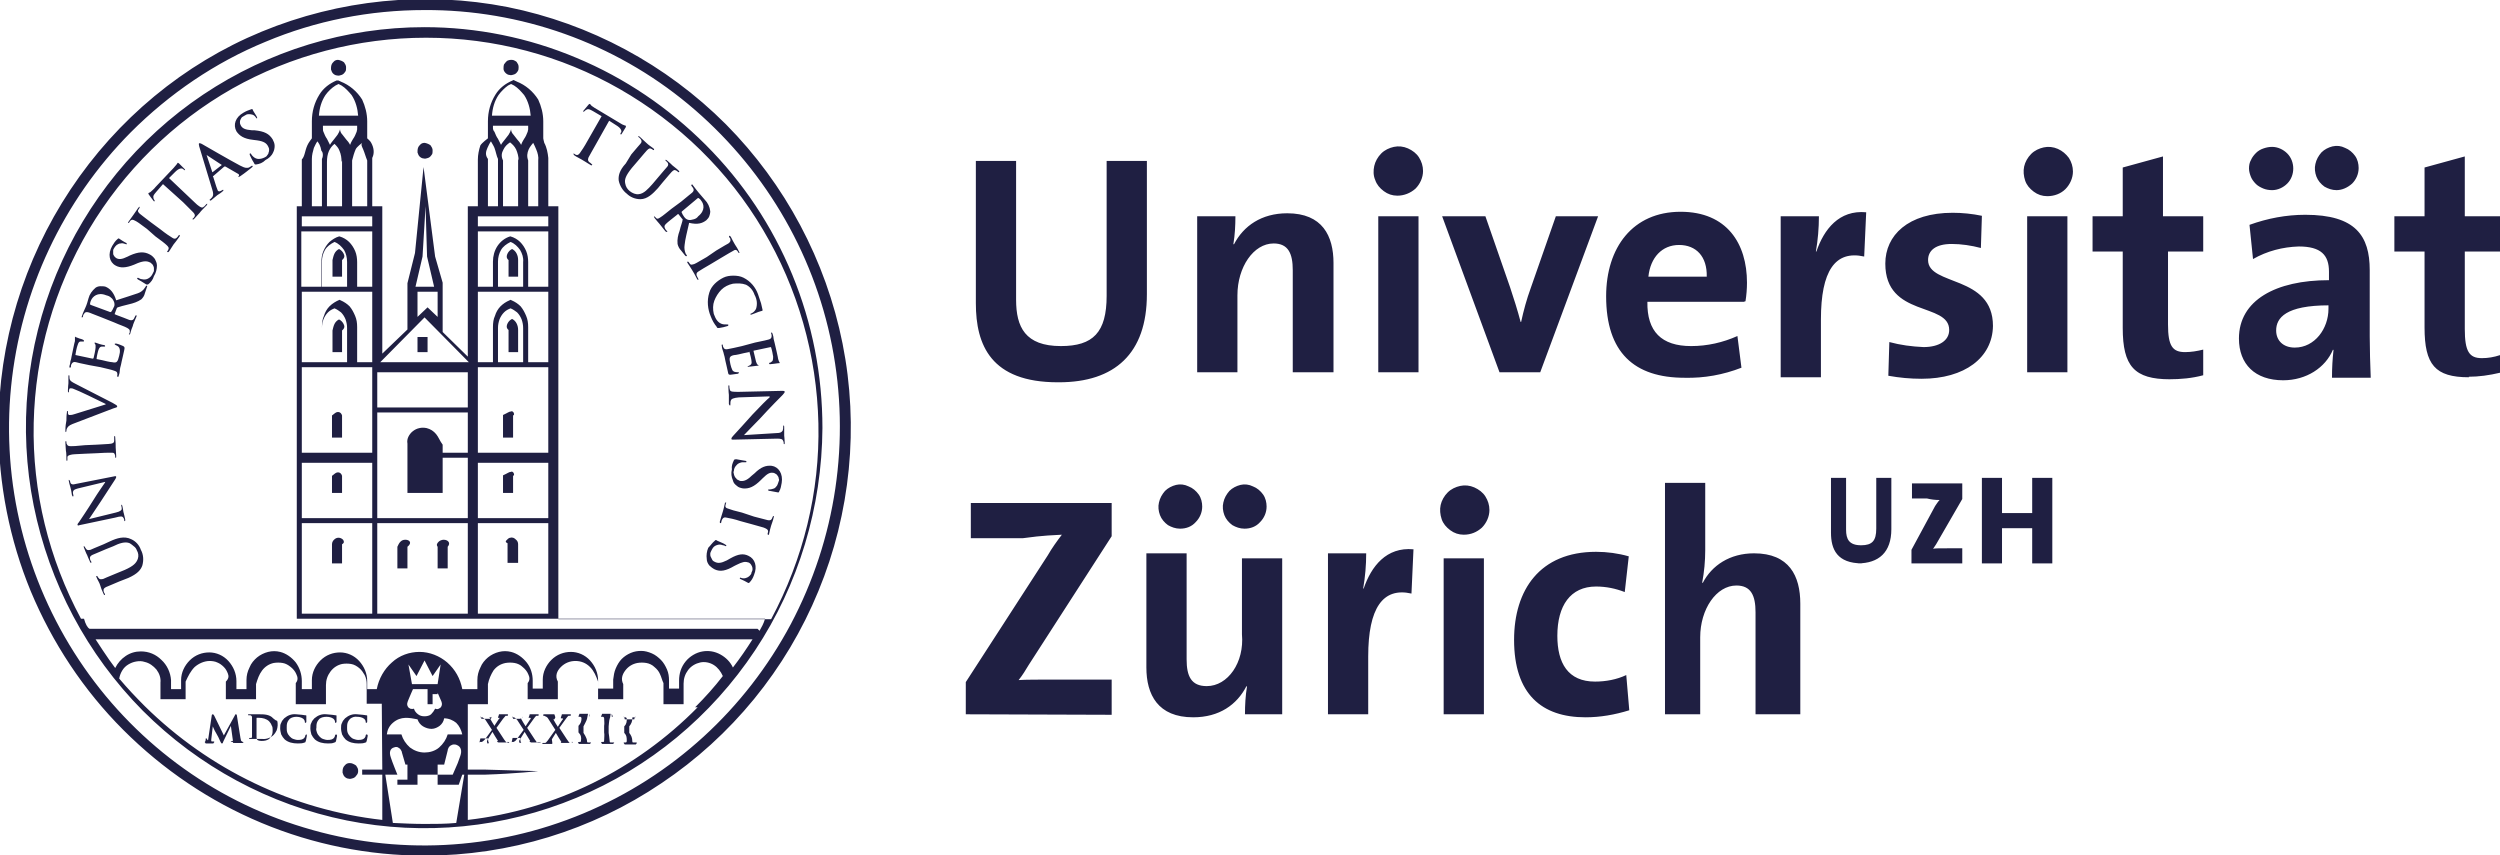 <?xml version="1.0" encoding="utf-8"?>
<!-- Generator: Adobe Illustrator 26.2.1, SVG Export Plug-In . SVG Version: 6.00 Build 0)  -->
<svg version="1.1" id="Ebene_1" xmlns="http://www.w3.org/2000/svg" xmlns:xlink="http://www.w3.org/1999/xlink" x="0px" y="0px"
	 viewBox="0 0 497 170" style="enable-background:new 0 0 497 170;" xml:space="preserve">
<style type="text/css">
	.st0{fill:#1F1F42;}
</style>
<g>
	<g>
		<g>
			<path class="st0" d="M111,123V41h-2v-9.6c-0.1-1-0.3-2.1-0.8-3c-0.1-0.3-0.2-0.9-0.2-0.9v-3.4c0-1.5-0.4-3-1-4.3
				c-1-1.6-2.5-2.9-4.3-3.6c-0.1-0.1-0.3-0.1-0.4-0.2l-0.2-0.1l-0.2,0.1c-1.4,0.6-2.6,1.5-3.4,2.8c-1,1.6-1.5,3.4-1.5,5.3v3.4
				c0,0-1.2,0.9-1.5,1.4c-0.3,0.9-0.5,1.9-0.5,2.8V41h-2v29.9L88,66v-9.8l-1.5-5.2l-2.3-17.8l-1.7,17.1L81,56.3v9.2l-5,4.8V41h-2
				v-9.6c0.5-1,0.3-2.1-0.2-3c-0.1-0.3-0.8-0.9-0.8-0.9v-3.4c0-1.5-0.4-3-1-4.3c-1-1.6-2.5-2.9-4.3-3.6c-0.1-0.1-0.3-0.1-0.4-0.2
				L67.1,16L66.9,16c-1.4,0.6-2.6,1.5-3.4,2.8c-1,1.6-1.5,3.4-1.5,5.3v3.4c0,0-0.7,0.9-0.9,1.4c-0.5,1.1-0.5,2.2-1.1,2.8V41h-1v82
				H16.1c-6.4-11.9-9.7-25.3-9.4-38.9c0.3-13.6,4.1-26.8,11-38.5c6.9-11.6,16.7-21.3,28.5-28C57.9,11,71.2,7.5,84.7,7.5
				s26.8,3.5,38.5,10.2c11.7,6.7,21.6,16.3,28.5,28c6.9,11.6,10.7,24.9,11,38.5c0.3,13.6-3,26.9-9.4,38.9H111z M109,122H95v-18h14
				V122z M109,103H95V92h14V103z M109,90H95V73h14V90z M104,65.2V72h-5v-6.8c0-0.6,0.1-1.1,0.3-1.7c0.2-0.5,0.5-1,0.9-1.4
				c0.4-0.4,0.8-0.6,1.3-0.8c0.5,0.2,0.9,0.5,1.3,0.8c0.4,0.4,0.7,0.9,0.9,1.4C103.9,64.1,104,64.6,104,65.2L104,65.2z M109,58v14
				h-4v-7c0-0.8-0.1-1.5-0.4-2.2c-0.3-0.7-0.6-1.3-1.1-1.9c-0.5-0.5-1.1-0.9-1.8-1.2l-0.2-0.1l-0.2,0.1c-0.7,0.3-1.3,0.7-1.8,1.2
				c-0.5,0.5-0.9,1.2-1.1,1.9C98.1,63.4,98,64.2,98,65v7h-3V58H109z M104,52.1V57h-5v-5c0-0.8,0.2-1.6,0.6-2.3
				c0.4-0.7,1.1-1.2,1.9-1.6c0.8,0.3,1.4,0.9,1.9,1.6C103.8,50.4,104.1,51.2,104,52.1L104,52.1z M109,46v11h-4v-4.9
				c0-0.7-0.1-1.5-0.4-2.2c-0.3-0.7-0.7-1.3-1.2-1.8c-0.5-0.5-1.2-0.9-1.9-1.1h0h-0.1c-1,0.3-1.9,1-2.5,1.9c-0.6,0.9-0.9,2-0.9,3.1
				V57h-3V46L109,46z M109,45H95v-2h14V45z M98.3,29.4c0.3,0.8,0.4,1.6,0.7,2.2V41h-2v-9.4c-0.6-0.8-0.4-1.5-0.1-2.2
				c0.2-0.4,0.4-0.9,0.7-1.3C97.8,28.5,98.1,28.9,98.3,29.4L98.3,29.4z M103,31.6V41h-3v-9.1c-0.4-0.8-0.3-1.5,0.1-2.2
				c0.3-0.6,0.7-1,1.3-1.4c0.5,0.4,0.9,0.8,1.2,1.4c0.3,0.7,0.5,1.4,0.5,2.2L103,31.6z M106,28.4c0.2,0.4,0.4,0.8,0.6,1.3
				c0.3,0.7,0.5,1.5,0.4,2.2V41h-2v-9.1c-0.3-0.8-0.2-1.5,0.1-2.2C105.3,29.2,106,28.4,106,28.4L106,28.4z M97.8,23
				c0.1-1.5,0.5-2.9,1.3-4.1c0.5-0.7,1.2-1.4,1.9-1.9c0.2-0.1,0.4-0.2,0.6-0.3c0.2,0.1,0.4,0.2,0.6,0.3c0.8,0.5,1.4,1.2,2,1.9
				c0.8,1.2,1.2,2.7,1.3,4.1H97.8z M105,25v0.7c0,0.2-0.1,0.3-0.1,0.5c-0.2,0.5-0.4,1-0.7,1.4c-0.1,0.2-0.4,0.6-0.6,1.2
				c-0.2-0.4-0.5-0.8-0.8-1.1c-0.2-0.3-0.5-0.6-0.7-0.9c-0.3-0.3-0.5-0.7-0.5-1.1c-0.1,0.4-0.3,0.8-0.5,1.1
				c-0.2,0.3-0.5,0.6-0.7,0.9c-0.3,0.4-0.6,0.7-0.8,1.1c-0.2-0.4-0.4-0.8-0.6-1.2c-0.3-0.4-0.5-0.9-0.7-1.4C98.1,26,98,25.7,98,25.5
				V25H105z M93,122H75v-18h18V122z M81,91v7h7v-7h5v12H75V91L81,91z M93,82v8h-5v-1.6c-0.6-0.8-0.8-1.5-1.3-2.1
				c-0.5-0.6-1.1-1-1.9-1.2c-0.5-0.1-1-0.1-1.4,0c-0.5,0.1-0.9,0.3-1.3,0.6c-0.4,0.3-0.7,0.7-0.9,1.1c-0.2,0.4-0.3,0.9-0.2,1.4V91
				h-6v-9L93,82z M93,81H75v-7h18V81z M84.4,63.1l8.8,8.9H75.6L84.4,63.1z M82.6,57l1.4-6l0.6-10l0.3,10l1.4,6H82.6z M87,58v5
				l-2-1.9L83,63v-5H87z M74,122H60v-18h14V122z M74,103H60V92h14V103z M74,90H60V73h14V90z M69,65.2V72h-5v-6.8
				c0-0.6,0.1-1.1,0.3-1.7c0.2-0.5,0.5-1,0.9-1.4c0.4-0.4,0.8-0.6,1.3-0.8c0.5,0.2,0.9,0.5,1.3,0.8c0.4,0.4,0.7,0.9,0.9,1.4
				C68.9,64.1,69,64.6,69,65.2L69,65.2z M74,58v14h-3v-7c0-0.8-0.1-1.5-0.4-2.2c-0.3-0.7-0.6-1.3-1.1-1.9c-0.5-0.5-1.1-0.9-1.8-1.2
				l-0.2-0.1l0,0c-0.7,0.3-1.4,0.7-2,1.3c-0.5,0.5-0.9,1.2-1.1,1.9C64.1,63.4,64,64.2,64,65v7h-4V58H74z M69,52.1V57h-5v-5
				c0-0.8,0.2-1.6,0.6-2.3s1.1-1.2,1.9-1.6c0.8,0.3,1.4,0.9,1.9,1.6C68.8,50.4,69,51.2,69,52.1L69,52.1z M74,46v11h-3v-4.9
				c0-0.7-0.1-1.5-0.4-2.2c-0.3-0.7-0.7-1.3-1.2-1.8c-0.5-0.5-1.2-0.9-1.9-1.1h0h-0.1c-0.7,0.2-1.3,0.6-1.9,1.1
				c-0.5,0.5-0.9,1.1-1.2,1.8c-0.3,0.7-0.4,1.4-0.4,2.2V57h-4V46L74,46z M74,45H60v-2h14V45z M63.9,30c0.3,0.2,0.4,1,0.1,1.6V41h-2
				v-9.4c0-0.8,0.2-1.5,0.4-2.2c0.2-0.4,0.4-0.9,0.7-1.3C63.4,28.5,63.7,28.9,63.9,30L63.9,30z M68,31.9V41h-3v-8.8
				c0-0.8,0.1-1.5,0.4-2.2c0.3-0.6,0.6-1,1.1-1.4c0.4,0.4,0.8,0.8,1,1.4c0.3,0.7,0.4,1.4,0.4,2.2L68,31.9z M72,28.4
				c-0.3,0.4,0,0.8,0.2,1.3c0.3,0.7,0.5,1.5,0.8,2.2V41h-3v-9.1c0.2-0.8,0.4-1.5,0.7-2.2C70.9,29.2,72,28.4,72,28.4L72,28.4z
				 M63.4,23c0.1-1.5,0.5-2.9,1.3-4.1c0.5-0.7,1.2-1.4,2-1.9c0.2-0.1,0.4-0.2,0.6-0.3c0.2,0.1,0.4,0.2,0.6,0.3
				c0.8,0.5,1.4,1.2,2,1.9c0.8,1.2,1.2,2.7,1.3,4.1H63.4z M71,25v0.7c0,0.2-0.1,0.3-0.1,0.5c-0.2,0.5-0.4,1-0.7,1.4
				c-0.1,0.2-0.4,0.6-0.6,1.2c-0.2-0.4-0.5-0.8-0.8-1.1c-0.2-0.3-0.5-0.6-0.7-0.9c-0.3-0.3-0.5-0.7-0.5-1.1
				c-0.1,0.4-0.3,0.8-0.5,1.1c-0.2,0.3-0.5,0.6-0.7,0.9c-0.3,0.4-0.6,0.7-0.8,1.1c-0.3-0.6-0.5-1-0.6-1.2c-0.3-0.4-0.5-0.9-0.7-1.4
				c-0.1-0.2-0.1-0.4-0.1-0.7V25H71z M150.6,125H17.8c-0.4-0.2-0.8-0.9-1.1-2h135.4c-0.3,1-0.7,1.7-1.1,2.4L150.6,125z M145.7,132.7
				c-0.5-1.1-1.4-2-2.5-2.6s-2.3-0.8-3.5-0.6c-1.3,0.2-2.6,1-3.4,2c-0.9,1.1-1.3,2.4-1.3,3.8v1.6h-2v-1.6c0-0.8-0.1-1.5-0.4-2.2
				c-0.3-0.7-0.7-1.4-1.2-1.9c-0.5-0.5-1.1-1-1.8-1.3c-0.7-0.3-1.4-0.5-2.1-0.5c-0.7,0-1.4,0.1-2.1,0.4c-0.7,0.3-1.3,0.7-1.8,1.2
				c-0.5,0.5-0.9,1.2-1.2,1.9c-0.3,0.7-0.4,1.4-0.5,2.2v1.8h-3v-1.6c0-1.5-0.6-2.9-1.6-4c-1-1.1-2.4-1.7-3.8-1.7
				c-1.4,0-2.8,0.5-3.9,1.6c-1,1-1.7,2.4-1.7,3.9v1.8h-2v-1.6c0-1.3-0.4-2.6-1.2-3.6c-0.8-1-1.9-1.8-3.1-2.1c-0.8-0.2-1.6-0.2-2.4,0
				c-0.8,0.2-1.6,0.6-2.2,1.1c-0.6,0.5-1.2,1.2-1.5,2c-0.4,0.8-0.6,1.6-0.6,2.5v1.8h-3c-0.4-2.1-1.4-3.9-3-5.3
				c-1.5-1.3-3.5-2.1-5.5-2.1c-2,0-4,0.7-5.5,2.1c-1.5,1.3-2.6,3.2-3,5.3H73v-1.6c0-1.5-0.6-2.9-1.6-4c-1-1.1-2.4-1.7-3.8-1.7
				c-1.4,0-2.8,0.5-3.9,1.6c-1,1-1.7,2.4-1.7,3.9v1.8h-2v-1.6c0-1.3-0.4-2.6-1.2-3.7c-0.8-1-1.9-1.8-3.1-2.1c-0.8-0.2-1.6-0.2-2.4,0
				c-0.8,0.2-1.6,0.6-2.2,1.1c-0.6,0.5-1.2,1.2-1.5,2c-0.4,0.8-0.6,1.6-0.6,2.5v1.8h-2v-1.6c0-1.5-0.6-2.9-1.6-4
				c-1-1.1-2.4-1.7-3.8-1.7c-1.4,0-2.8,0.5-3.9,1.6c-1,1-1.7,2.4-1.7,3.9v1.8h-2v-1.8c-0.1-1.5-0.8-3-1.9-4
				c-1.1-1.1-2.5-1.7-4.1-1.7c-1.1,0-2.1,0.3-3,0.9c-0.9,0.6-1.6,1.4-2.1,2.4c-1.4-1.8-3.9-5.7-3.9-5.7h130.6
				c-1.2,1.9-2.5,3.8-3.9,5.6L145.7,132.7z M138.7,140.6C126.4,153.1,110.3,161,93,163v-9h3.5c6.1-0.2,10.5-0.7,10.5-0.7L96.5,153
				H93v-13h4v-4c0.2-1,0.6-1.9,1.1-2.7c0.6-0.8,1.4-1.3,2.4-1.5c0.6-0.1,1.2-0.1,1.8,0c0.6,0.1,1.2,0.4,1.6,0.8
				c0.5,0.4,0.9,0.9,1.1,1.4c0.3,0.6,0.4,1.2-0.1,1.8v3.2h6v0.8v-4.3c-0.6-1.1-0.2-2.1,0.6-2.9c0.8-0.8,1.8-1.2,2.9-1.2
				c1.1,0,2.1,0.4,2.9,1.2c0.8,0.8,1.2,1.8,1.6,2.9v3.5h5v-3c-0.5-1-0.2-1.9,0.4-2.7c0.6-0.8,1.4-1.3,2.4-1.5c0.6-0.1,1.2-0.1,1.8,0
				c0.6,0.1,1.2,0.4,1.6,0.8c0.5,0.4,0.9,0.9,1.1,1.4c0.3,0.6,0.4,1.2,0.7,1.8v4.2h4v-4.1c0-1,0.3-1.9,0.9-2.7
				c0.6-0.8,1.5-1.3,2.4-1.5c0.9-0.2,1.9,0,2.7,0.5c0.8,0.5,1.4,1.3,1.8,2.2c-1.7,2.2-3.5,4.2-5.5,6.2L138.7,140.6z M89,146
				c-0.3,1-0.9,1.9-1.7,2.6c-0.8,0.7-1.9,1-2.9,1c-1.1,0-2.1-0.4-2.9-1c-0.8-0.7-1.4-1.6-1.7-2.6H89z M83,143
				c0.2,0.6,0.6,1.1,1.1,1.4c0.5,0.3,1.1,0.5,1.7,0.5c0.6,0,1.2-0.3,1.6-0.6c0.5-0.4,0.8-0.9,0.9-1.5c0.9,0,1.8,0.4,2.4,0.9
				c0.6,0.6,1,1.4,1.2,2.3h-15c0.1-0.9,0.5-1.7,1.2-2.3C79.7,142.3,81.4,142.7,83,143L83,143z M81.2,132.1l1.6,2.3l1.6-3.1l1.6,3.1
				l1.6-2.3l-0.6,3.9h-5.1L81.2,132.1z M81.8,137h4.9c0.2,0.4,0.6,1.5,0.9,2.1c0.2,0.4,0.4,0.9,0.1,1.4c-0.1,0.2-0.3,0.3-0.5,0.4
				c-0.2,0.1-0.4,0.1-0.6,0h-0.1c-0.2,0.4-0.5,0.8-0.8,1.1s-0.9,0.4-1.3,0.4c-0.5,0-0.9-0.1-1.3-0.4s-0.7-0.7-0.8-1.1h-0.1
				c-0.2,0.1-0.4,0-0.6,0c-0.2-0.1-0.4-0.2-0.5-0.4c-0.3-0.5-0.1-0.9,0.1-1.4c0.3-0.7,0.7-1.7,0.9-2.1H81.8z M90.7,163.6
				c-2.1,0.2-4.2,0.2-6.3,0.2c-2.1,0-4.2-0.1-6.3-0.2l-1.5-9.6H79c0,0-1.1-2.7-1.3-3.4c-0.4-1.1-0.1-1.8,0.6-2
				c0.2-0.1,0.4-0.1,0.5-0.1c0.2,0,0.4,0.1,0.5,0.2c0.2,0.1,0.3,0.2,0.4,0.4c0.1,0.2,0.2,0.3,0.2,0.5l0.7,2.4H81v1.8v1.2h-2v1h4v-2
				h4v-2h1.3l0.7-2.8c0-0.2,0.1-0.4,0.2-0.6c0.1-0.2,0.3-0.3,0.4-0.4c0.2-0.1,0.4-0.2,0.6-0.2c0.2,0,0.4,0,0.6,0.1
				c0.8,0.3,1.1,1.1,0.7,2.2c-0.1,0.3-0.3,0.8-0.5,1.4l-1,2.3H87v2h4.2l0.7-2h0.4L90.7,163.6z M76,153h-4v1h4v9
				c-17.8-2-34.4-10-47.2-22.6c-1.8-1.8-3.5-3.6-5.1-5.5c0.1-0.6,0.3-1.1,0.6-1.6c0.3-0.5,0.7-0.9,1.2-1.2c0.5-0.3,1-0.5,1.6-0.6
				c0.6-0.1,1.1-0.1,1.7,0.1c0.9,0.2,1.7,0.8,2.3,1.5c0.6,0.8,0.9,1.7,0.8,2.6v3.3h5v0.8v-4.3c0.5-1.1,1-2.1,1.8-2.9
				c0.8-0.7,1.9-1.2,3-1.2c0.5,0,1.1,0.1,1.5,0.3c0.5,0.2,0.9,0.5,1.3,0.9c0.4,0.4,0.6,0.8,0.8,1.3c0.2,0.5,0.2,1-0.4,1.6v3.5h6v-3
				c0.3-1,0.6-1.9,1.2-2.7c0.6-0.8,1.4-1.3,2.3-1.5c0.6-0.1,1.2-0.1,1.8,0c0.6,0.1,1.1,0.4,1.6,0.8c0.5,0.4,0.9,0.9,1.1,1.4
				c0.3,0.6,0.4,1.2-0.1,1.8v4.2h6v-3.8c0-1,0.3-1.9,0.9-2.7c0.6-0.8,1.4-1.3,2.3-1.5c0.6-0.1,1.2-0.1,1.8,0
				c0.6,0.1,1.1,0.4,1.6,0.8c0.5,0.4,0.8,0.9,1.1,1.4c0.3,0.6,0.4,1.2,0.4,1.8v3.9h3L76,153z M84.4,5.4c-15.7,0-31,4.7-44,13.4
				c-13,8.7-23.2,21.2-29.2,35.7c-6,14.5-7.6,30.6-4.5,46c3.1,15.4,10.6,29.6,21.7,40.8c11.1,11.1,25.2,18.7,40.5,21.8
				c15.4,3.1,31.3,1.5,45.7-4.5c14.5-6,26.8-16.2,35.5-29.3c8.7-13.1,13.3-28.5,13.4-44.2c0-10.5-2-20.8-6-30.5
				c-4-9.7-9.8-18.4-17.2-25.8c-7.4-7.4-16.1-13.3-25.7-17.3C105.1,7.5,94.8,5.4,84.4,5.4z M86,138h1v-1h-2v3h1V138z M26,26.3
				C12.5,39.9,4.1,57.8,2.2,76.9s2.9,38.3,13.5,54.3c10.6,16,26.4,27.8,44.7,33.3c18.3,5.6,37.9,4.6,55.6-2.8
				c17.7-7.4,32.2-20.7,41.2-37.6c9-17,11.9-36.5,8.2-55.4c-3.7-18.9-13.9-35.8-28.6-48S103.5,1.9,84.4,2c-10.9,0-21.6,2.1-31.6,6.3
				C42.8,12.4,33.7,18.6,26,26.3z M-0.3,85c0-16.8,5-33.3,14.3-47.3S36.5,12.7,52,6.3c15.5-6.4,32.5-8.1,48.9-4.9
				c16.4,3.3,31.5,11.4,43.4,23.3c11.8,11.9,19.9,27.1,23.2,43.6c3.3,16.5,1.6,33.7-4.8,49.2c-6.4,15.6-17.3,28.9-31.2,38.2
				c-13.9,9.4-30.3,14.4-47.1,14.4c-11.1,0-22.1-2.2-32.4-6.5c-10.3-4.3-19.6-10.6-27.5-18.5c-7.9-7.9-14.1-17.3-18.4-27.6
				C1.9,107.3-0.3,96.2-0.3,85L-0.3,85z M404,112v-7h-6v7h-4V95h4v7h6v-7h4v17H404z M380,112v-2.7l4.7-8.7c0.3-0.4,0.5-0.8,0.9-1.2
				c-0.9,0-1.7-0.1-2.5-0.3h-3v-3h10v3.1l-5.2,9c-0.2,0.3-0.4,0.6-0.6,0.9c0.3-0.1,1.2-0.1,3-0.1h2.8v3L380,112z M370.2,112
				c-5,0-6.2-2.8-6.2-6.1V95h3v10.3c0,1.9,0.6,3.1,3,3.1c2.2,0,3-0.9,3-3.3V95h3v10.2c0,4.6-2.5,6.8-6.7,6.8H370.2z M349,142v-20.3
				c0-3.3-0.9-5.3-3.8-5.3c-4,0-7.2,4.7-7.2,10.3V142h-7V96h8v13.4c0,2.1-0.2,4.3-0.6,6.4l0.1,0.1c1.8-3.5,5.4-5.9,10.2-5.9
				c7,0,9.2,4.5,9.2,10v22H349z M315.2,142.6c-8.7,0-14.2-4.6-14.2-15.4c0-9.9,5.1-17.5,16.3-17.5c2.2,0,4.4,0.3,6.5,0.9l-0.8,7.1
				c-1.8-0.7-3.7-1.1-5.7-1.1c-5.1,0-7.7,3.8-7.7,9.8c0,5.4,2.1,9.1,7.5,9.1c2.1,0,4.3-0.4,6.2-1.3l0.6,7
				C321,142.1,318.1,142.6,315.2,142.6L315.2,142.6z M287,111h8v31h-8L287,111z M291,106.3c-1,0-1.9-0.3-2.7-0.9
				c-0.8-0.6-1.4-1.3-1.7-2.2c-0.3-0.9-0.4-1.9-0.2-2.8c0.2-0.9,0.7-1.8,1.4-2.5s1.6-1.1,2.5-1.3c0.9-0.2,1.9-0.1,2.8,0.3
				c0.9,0.4,1.7,1,2.2,1.8c0.5,0.8,0.8,1.7,0.8,2.7c0,1.3-0.6,2.6-1.5,3.5C293.6,105.8,292.4,106.3,291,106.3z M280.6,118
				c-5.7-1.3-8.6,2.9-8.6,12.5V142h-8v-32h7.6c0,2.3-0.2,4.7-0.6,7h0.1c1.5-4.4,4.5-8.3,9.9-7.8L280.6,118z M247.4,105.1
				c-0.9,0-1.7-0.3-2.4-0.7c-0.7-0.5-1.3-1.2-1.6-2c-0.3-0.8-0.4-1.7-0.2-2.5c0.2-0.9,0.6-1.6,1.2-2.3c0.6-0.6,1.4-1,2.2-1.2
				c0.8-0.2,1.7-0.1,2.5,0.3c0.8,0.3,1.5,0.9,2,1.6c0.5,0.7,0.7,1.6,0.7,2.4c0,1.2-0.5,2.3-1.3,3.1
				C249.7,104.7,248.6,105.1,247.4,105.1z M234.6,105.1c-0.9,0-1.7-0.3-2.4-0.7c-0.7-0.5-1.3-1.2-1.6-2c-0.3-0.8-0.4-1.7-0.2-2.5
				c0.2-0.9,0.6-1.6,1.2-2.3c0.6-0.6,1.4-1,2.2-1.2c0.8-0.2,1.7-0.1,2.5,0.3c0.8,0.3,1.5,0.9,2,1.6c0.5,0.7,0.7,1.6,0.7,2.4
				c0,1.2-0.5,2.3-1.3,3.1C236.9,104.7,235.8,105.1,234.6,105.1z M247.5,142c0-1.8,0.1-3.7,0.4-5.5l-0.1-0.1
				c-1.9,3.7-5.4,6.2-10.6,6.2c-7,0-9.3-4.5-9.3-9.9V110h8v21.1c0,3.3,0.9,5.3,4,5.3c4.2,0,7.5-4.7,7-10.3V111h8v31L247.5,142z
				 M192,142v-6.4l16.3-25.2c0.8-1.4,1.8-2.8,2.8-4.1c-1.5,0.1-3.5,0.1-7.8,0.7H193v-7h28v6.6l-16.5,25.6c-0.6,1-1.2,2-2,3
				c1.1-0.1,4-0.1,9.4-0.1h9.1v7L192,142z M490.8,75c-6.7,0-8.8-2.5-8.8-9.9V50h-6v-7h6v-9.7l8-2.2V43h7v7h-7v15.4
				c0,4.5,0.9,5.8,3.4,5.8c1.2,0,2.4-0.2,3.6-0.6v3.5c-2.1,0.5-4.2,0.8-6.3,0.8H490.8z M464.5,37.8c-0.9,0-1.7-0.3-2.4-0.7
				c-0.7-0.5-1.3-1.2-1.6-2c-0.3-0.8-0.4-1.7-0.2-2.5c0.2-0.9,0.6-1.6,1.2-2.3c0.6-0.6,1.4-1,2.2-1.2c0.9-0.2,1.7-0.1,2.5,0.3
				c0.8,0.3,1.5,0.9,2,1.6c0.5,0.7,0.7,1.6,0.7,2.4c0,1.2-0.5,2.3-1.3,3.1C466.7,37.3,465.6,37.8,464.5,37.8z M463,60.7
				c-8.6,0-10.5,2.5-10.5,5c0,2,1.4,3.4,3.7,3.4c4,0,6.7-3.8,6.7-7.7V60.7z M451.7,37.8c-0.6,0-1.2-0.1-1.7-0.3
				c-0.5-0.2-1.1-0.5-1.5-0.9c-0.4-0.4-0.8-0.9-1-1.4c-0.2-0.5-0.4-1.1-0.4-1.7c0-0.6,0.1-1.2,0.4-1.7c0.2-0.5,0.6-1,1-1.4
				c0.4-0.4,0.9-0.7,1.5-0.9c0.6-0.2,1.1-0.3,1.7-0.3c1.1,0,2.2,0.5,3,1.3c0.8,0.8,1.2,1.9,1.2,3c0,1.1-0.4,2.2-1.2,3
				C453.9,37.3,452.8,37.8,451.7,37.8z M463.6,75c0-1.8,0.1-3.6,0.3-5.4l-0.1-0.1c-1.5,3.6-5.3,6.1-9.9,6.1c-5.6,0-8.8-3.2-8.8-8.3
				c0-7.6,7.3-11.6,17.9-11.6V54c0-3.3-1.6-5-6-5c-3.2,0.1-6.3,0.9-9.1,2.5l-0.7-6.8c3.6-1.3,7.3-2,11.1-2c10,0,12.8,4.2,12.8,11
				v13.2c0,2.5,0.1,5.6,0.2,8.2H463.6z M431.4,75.4c-7.1,0-9.4-2.6-9.4-10.2V50h-6v-7h6v-9.7l8-2.2V43h8v7h-7v14.5
				c0,4.3,0.9,5.5,3.4,5.5c1.2,0,2.4-0.2,3.6-0.5v5.1c-2.2,0.6-4.5,0.8-6.8,0.8L431.4,75.4z M403,43h8v31h-8V43z M407,39
				c-1,0-1.9-0.3-2.7-0.9c-0.8-0.6-1.4-1.3-1.7-2.2c-0.3-0.9-0.4-1.9-0.2-2.8c0.2-0.9,0.7-1.8,1.4-2.5c0.7-0.7,1.6-1.1,2.5-1.3
				c0.9-0.2,1.9-0.1,2.8,0.3c0.9,0.4,1.6,1,2.2,1.8c0.5,0.8,0.8,1.7,0.8,2.7c0,1.3-0.6,2.6-1.5,3.5C409.7,38.5,408.4,39,407,39z
				 M382,75.3c-2.2,0-4.4-0.2-6.6-0.6l0.2-6.7c2.2,0.6,4.5,0.9,6.8,1c3.1,0,5.1-1.3,5.1-3.4c0-5.6-12.7-2.4-12.7-13.2
				c0-5.6,4.5-10.1,13.4-10.1c1.9,0,3.9,0.2,5.8,0.6l-0.2,6.4c-1.9-0.5-3.9-0.8-5.8-0.8c-3.2,0-4.7,1.3-4.7,3.2
				c0,5.2,12.9,2.9,12.9,13.1C396.1,71.1,390.6,75.3,382,75.3L382,75.3z M370.6,51c-5.8-1.3-8.6,2.9-8.6,12.5V75h-8V43h7.6
				c0,2.3-0.2,4.7-0.6,7h0.1c1.5-4.4,4.5-8.3,9.9-7.8L370.6,51z M333.8,48.7c-3.4,0-5.7,2.5-6.1,6.3h11.6
				C339.4,51,337.2,48.7,333.8,48.7z M346.8,60h-19.3c-0.1,5.9,2.8,8.8,8.7,8.8c3.2,0,6.3-0.7,9.2-2l0.8,6.3
				c-3.6,1.4-7.4,2.1-11.3,2c-10,0-15.6-5-15.6-16.2c0-9.7,5.3-16.8,14.8-16.8c9.2,0,13.2,6.3,13.2,14.1c0,1.2-0.1,2.5-0.3,3.7
				H346.8z M306.2,74h-8.1l-11.4-31h8.6l4.9,14.1c0.7,2.1,1.5,4.6,2.1,6.9h0.1c0.5-2.3,1.1-4.5,1.9-6.7l5-14.3h8.4L306.2,74z
				 M274,43h8v31h-8L274,43z M277.8,38.9c-1,0-1.9-0.3-2.7-0.9c-0.8-0.6-1.4-1.3-1.7-2.2c-0.4-0.9-0.4-1.9-0.2-2.8
				c0.2-0.9,0.7-1.8,1.4-2.5c0.7-0.7,1.6-1.1,2.5-1.3c0.9-0.2,1.9-0.1,2.8,0.3c0.9,0.4,1.7,1,2.2,1.8c0.5,0.8,0.8,1.7,0.8,2.7
				c0,1.3-0.6,2.6-1.5,3.5C280.4,38.4,279.1,38.9,277.8,38.9z M257,74V53.7c0-3.3-0.9-5.3-3.8-5.3c-4,0-7.2,4.7-7.2,10.3V74h-8V43
				h7.6c0,1.8-0.1,3.7-0.4,5.5l0.1,0.1c1.9-3.7,5.5-6.2,10.6-6.2c7,0,9.2,4.5,9.2,9.9V74L257,74z M210.3,76
				C197,76,194,68.6,194,60.3V32h8v27.6c0,5.4,1.8,9.2,8.9,9.2c6.4,0,9.1-2.7,9.1-10V32h8v26.5c0,11.8-6.4,17.5-17.5,17.5H210.3z
				 M101.6,11.9c-0.3,0-0.6,0.1-0.8,0.2c-0.2,0.2-0.4,0.4-0.6,0.7c-0.1,0.3-0.1,0.6-0.1,0.9s0.2,0.6,0.4,0.8
				c0.2,0.2,0.5,0.4,0.8,0.4c0.3,0.1,0.6,0,0.9-0.1c0.3-0.1,0.5-0.3,0.7-0.6c0.2-0.3,0.2-0.5,0.2-0.8c0-0.2,0-0.4-0.1-0.6
				c-0.1-0.2-0.2-0.3-0.3-0.5c-0.1-0.1-0.3-0.2-0.5-0.3C102,11.9,101.8,11.9,101.6,11.9L101.6,11.9z M103,112v-3.8
				c0-0.3-0.1-0.6-0.3-0.8c-0.2-0.2-0.4-0.4-0.7-0.5c-0.2,0-0.4-0.1-0.5,0c-0.2,0-0.4,0.1-0.5,0.2c-0.1,0.1-0.3,0.3-0.4,0.4
				c-0.1,0.2-0.1,0.3,0.3,0.5v3.9H103z M102,98v-3.4c0.2-0.1,0.2-0.2,0.2-0.3c0-0.1-0.1-0.2-0.1-0.3c-0.1-0.1-0.1-0.1-0.2-0.2
				c-0.1,0-0.2-0.1-0.3,0c-0.4,0-0.7,0.3-1.6,0.7V98H102z M102,87v-4.4c0.2-0.1,0.2-0.2,0.2-0.3c0-0.1-0.1-0.2-0.1-0.3
				c-0.1-0.1-0.1-0.1-0.2-0.2c-0.1,0-0.2-0.1-0.3,0c-0.4,0-0.7,0.3-1.6,0.7V87H102z M103,55v-3.3c0-0.5-0.1-0.9-0.3-1.3
				c-0.2-0.4-0.5-0.7-0.9-0.9c-0.4,0.2-0.7,0.5-0.9,0.9c-0.2,0.4-0.3,0.9,0.2,1.3V55H103z M103,70v-4.4c0-0.5-0.1-0.9-0.3-1.3
				c-0.2-0.4-0.5-0.7-0.9-0.9c-0.4,0.2-0.7,0.5-0.9,0.9c-0.2,0.4-0.3,0.9,0.2,1.3V70H103z M67.2,11.9c-0.3,0-0.6,0.1-0.8,0.3
				c-0.2,0.2-0.4,0.4-0.5,0.7c-0.1,0.3-0.1,0.6-0.1,0.9c0.1,0.3,0.2,0.6,0.4,0.8c0.2,0.2,0.5,0.4,0.8,0.4c0.3,0.1,0.6,0,0.9-0.1
				c0.3-0.1,0.5-0.3,0.7-0.6c0.2-0.2,0.2-0.5,0.2-0.8c0-0.2,0-0.4-0.1-0.6c-0.1-0.2-0.2-0.3-0.3-0.5c-0.1-0.1-0.3-0.2-0.5-0.3
				C67.6,12,67.4,11.9,67.2,11.9z M68,112v-3.8c0.5-0.3,0.4-0.6,0.2-0.9c-0.2-0.2-0.5-0.4-0.9-0.4c-0.3,0-0.6,0.1-0.9,0.4
				c-0.2,0.2-0.4,0.5-0.4,0.9v3.8H68z M68,98v-3.4c-0.1-0.4-0.4-0.7-0.8-0.7c-0.4,0-0.7,0.3-1.2,0.7V98H68z M68,87v-4.4
				c-0.1-0.4-0.4-0.7-0.8-0.7c-0.4,0-0.7,0.3-1.2,0.7V87H68z M68,55v-3.3c0.6-0.5,0.5-0.9,0.3-1.3c-0.2-0.4-0.5-0.7-0.9-0.9
				c-0.4,0.2-0.7,0.5-0.9,0.9c-0.2,0.4-0.3,0.9-0.4,1.3V55H68z M68,70v-4.3c0.6-0.5,0.5-0.9,0.3-1.3c-0.2-0.4-0.5-0.7-0.9-0.9
				c-0.4,0.2-0.7,0.5-0.9,0.9c-0.2,0.4-0.3,0.9-0.4,1.3V70H68z M69.5,151.7c-0.3,0-0.6,0.1-0.8,0.3c-0.2,0.2-0.4,0.4-0.5,0.7
				c-0.1,0.3-0.1,0.6-0.1,0.9c0.1,0.3,0.2,0.6,0.4,0.8c0.2,0.2,0.5,0.4,0.8,0.4c0.3,0.1,0.6,0,0.9-0.1c0.3-0.1,0.5-0.3,0.7-0.6
				c0.2-0.2,0.3-0.5,0.3-0.8c0-0.2,0-0.4-0.1-0.6c-0.1-0.2-0.2-0.3-0.3-0.5c-0.1-0.1-0.3-0.2-0.5-0.3
				C69.9,151.7,69.7,151.7,69.5,151.7z M83,70h2v-3h-2V70z M84.4,28.4c-0.3,0-0.6,0.1-0.8,0.3c-0.2,0.2-0.4,0.4-0.5,0.7
				c-0.1,0.3-0.1,0.6-0.1,0.9c0.1,0.3,0.2,0.6,0.4,0.8c0.2,0.2,0.5,0.4,0.8,0.4c0.3,0.1,0.6,0,0.9-0.1c0.3-0.1,0.5-0.3,0.7-0.6
				c0.2-0.2,0.2-0.5,0.2-0.8c0-0.2,0-0.4-0.1-0.6c-0.1-0.2-0.2-0.3-0.3-0.5c-0.1-0.1-0.3-0.2-0.5-0.3C84.8,28.5,84.6,28.4,84.4,28.4
				z M89,113v-4.3c0.7-0.8,0-1.4-0.8-1.4c-0.4,0-0.8,0.2-1,0.4c-0.3,0.3-0.5,0.6-0.2,1v4.3H89z M81,113v-4.3c1-0.8,0.4-1.4-0.4-1.4
				c-0.4,0-0.7,0.1-1,0.4c-0.3,0.3-0.4,0.6-0.6,1v4.3H81z M126.3,147.6c-0.1,0-0.2,0-0.4,0c-0.2,0-0.2-0.1-0.2-0.3
				c0-0.6-0.2-1.1-0.6-1.6v-1.3c0.4-0.5,0.6-1,0.6-1.5c0-0.3,0-0.3,0.2-0.3c0.1,0,0.1,0,0.2,0c0,0,0,0,0.1,0c0,0,0,0,0.1,0
				c0,0,0,0,0,0c0,0,0,0,0-0.1c0-0.1-0.1-0.1-0.2,0.5h-0.9h-1c-0.1-0.6-0.2-0.6-0.2-0.5c0,0.1,0.1,0.1,0.2,0.1c0.1,0,0.2,0,0.2,0
				c0.1,0.1,0.2,0.1,0.2,0.3c0,0.5,0,1-0.5,1.5v1.3c0.5,0.5,0.5,1,0.5,1.6c0,0.2-0.1,0.3-0.2,0.3c-0.1,0-0.2,0-0.2,0c0,0,0,0-0.1,0
				c0,0,0,0-0.1,0c0,0,0,0,0,0c0,0,0,0,0,0.1c0,0.1,0.1,0.1,0.2,0.3h1h1.2c0.1-0.2,0.2-0.2,0.2-0.3c0,0,0-0.1-0.1-0.1
				C126.3,147.6,126.3,147.6,126.3,147.6z M121.8,147.6c-0.1,0-0.2,0-0.4,0c-0.2,0-0.2-0.1-0.2-0.3c0-0.3-0.2-1.6-0.2-1.6v-1.3
				c0,0,0.1-1.3,0.2-1.5s0.1-0.3,0.2-1h0.2c0,0.6,0,0.6,0.1,0.6c0,0,0,0,0.1,0c0,0,0,0,0,0c0,0,0,0,0-0.1c0-0.1-0.2-0.5-0.2-0.5
				h-0.9h-1c-0.1,0.4-0.2,0.4-0.2,0.5c0,0,0,0,0,0.1c0,0,0,0,0,0c0,0,0,0,0.1,0c0,0,0,0,0.1,0c0.1,0,0.2,0,0.2,0
				c0.1,0.1,0.2,0.1,0.2,0.3c0,0.5,0.1,1,0,1.5v1.3c0.1,0.5,0,1,0,1.6c0,0.2,0,0.3-0.2,0.3c-0.1,0-0.2,0-0.2,0c0,0-0.1,0-0.1,0
				c0,0-0.1,0.1-0.1,0.1c0,0.1,0.1,0.1,0.2,0.3h1h1.2c0.1-0.2,0.2-0.2,0.2-0.3C122,147.6,121.9,147.6,121.8,147.6z M117.3,147.6
				c-0.1,0-0.2,0-0.4,0c-0.2,0-0.2-0.1-0.2-0.3c0-0.6-0.7-1.6-0.7-1.6v-1.3c0,0,0.7-1.3,0.7-1.5c0-0.2,0.1-0.3,0.2-1h0.2
				c0.1,0.6,0.2,0.6,0.2,0.5c0-0.1-0.2-0.5-0.2-0.5h-0.9h-1c-0.1,0.4-0.2,0.4-0.2,0.5c0,0.1,0.1,0.1,0.2,0.1c0.1,0,0.2,0,0.2,0
				c0.1,0.1,0.2,0.1,0.2,0.3c0,0.5-0.1,1-0.6,1.5v1.3c0.5,0.5,0.6,1,0.5,1.6c0,0.2,0,0.3-0.2,0.3c-0.1,0-0.2,0-0.2,0
				c-0.1,0-0.2,0.1-0.2,0.1c0,0.1,0.1,0.1,0.2,0.3h1h1.2c0.1-0.2,0.2-0.2,0.2-0.3C117.5,147.6,117.4,147.6,117.3,147.6z
				 M113.7,147.7c-0.1,0-0.2,0-0.3,0c-0.2,0-0.3-0.1-0.4-0.3c-0.2-0.2-1.5-2.3-1.8-2.7l1.3-1.8c0.2-0.3,0.4-0.5,0.5-0.6
				c0.1,0,0.2,0,0.3,0c0.1,0,0.2,0,0.2-0.2c0-0.1-0.1-0.1-0.2-0.1c-0.3,0-0.8,0-0.8,0h-0.8c-0.1,0.5-0.2,0.5-0.2,0.7c0,0,0,0,0,0.1
				c0,0,0,0,0,0c0,0,0,0,0,0c0,0,0,0,0.1,0c0.1,0,0.1,0,0.2,0c0.1,0,0.1,0.1,0.1,0.1c0,0.1,0,0.2-0.1,0.2c-0.1,0.2-0.7,1-0.9,1.4
				c-0.3-0.5-0.6-0.9-0.9-1.5c0-0.1-0.1-0.1-0.1-0.2l0.1,0.2h0.2c0,0,0.2-0.3,0.2-0.4c0-0.1-0.2-0.6-0.2-0.6h-0.8h-1.2
				c-0.1,0-0.2,0-0.2,0.1c0,0,0,0,0,0.1c0,0,0,0,0,0.1c0,0,0,0,0,0c0,0,0,0,0.1,0c0.1,0,0.2,0,0.3,0.1c0.3,0.1,0.5,0.3,0.6,0.5
				l1.4,2.2l-1.5,2.1c-0.3,0.4-0.4,0.5-0.6,0.5c-0.1,0-0.2,0-0.3,0c0,0-0.1,0-0.1,0c0,0-0.1,0.1-0.1,0.1c0,0.1,0.1,0.1,0.2,0.1h0.2
				h0.6h0.7h0.1c0.1,0,0.2,0,0.2-0.1c0,0,0-0.1,0-0.1c0,0-0.1-0.8-0.1-0.8h-0.2c0,0-0.1,0.7-0.1,0.7c0-0.1,0-0.2,0.1-0.3l1-1.6
				c0.3,0.5,0.7,1.2,1.1,1.8c0,0,0,0,0,0c0,0-0.1,0-0.1,0c0,0,0,0.1,0,0.1c0,0.1,0.3,0.1,0.3,0.1s1.2,0,1.5,0h0.2
				c0.1,0,0.2,0,0.2-0.1c0,0,0,0,0-0.1c0,0,0,0,0-0.1C113.9,147.7,113.8,147.7,113.7,147.7C113.8,147.7,113.8,147.7,113.7,147.7
				L113.7,147.7z M107.3,147.7c-0.1,0-0.2,0-0.3,0c-0.2,0-0.3-0.1-0.4-0.3c-0.2-0.2-1.5-2.3-1.8-2.7l1.3-1.8
				c0.2-0.3,0.4-0.5,0.5-0.6c0.1,0,0.2,0,0.3,0c0.1,0,0.2,0,0.2-0.2c0-0.1-0.1-0.1-0.2-0.1c-0.3,0-0.8,0-0.8,0h-0.8
				c-0.1,0.5-0.2,0.5-0.2,0.6c0,0,0,0,0,0.1c0,0,0,0,0,0c0,0,0,0,0,0c0,0,0,0,0.1,0c0.1,0,0.1,0,0.2,0c0.1,0,0.1,0.1,0.1,0.1
				c0,0.1,0,0.2-0.1,0.2c-0.1,0.2-0.7,1-0.9,1.4c-0.3-0.5-0.6-0.9-0.9-1.5c0-0.1-0.1-0.1-0.1-0.2l0,0.2h0.2c0,0,0.2-0.3,0.2-0.4
				s-0.2,0.4-0.2,0.4h-0.8H102c-0.1-0.5-0.2-0.5-0.2-0.4c0,0,0,0,0,0.1c0,0,0,0,0,0c0,0,0,0,0,0c0,0,0,0,0.1,0c0.1,0,0.2,0,0.3,0
				c0.2,0.1,0.4,0.3,0.6,0.5l1.3,2l-1.4,1.9c-0.2,0.3-0.4,0.4-0.6,0.5c-0.1,0-0.2,0-0.2,0c0,0,0,0-0.1,0c0,0,0,0-0.1,0c0,0,0,0,0,0
				c0,0,0,0,0,0.1c0,0.1,0.2-0.9,0.2-0.9h0.1h0.6h0.7h0.1c0.1,1,0.2,1,0.2,0.9c0,0,0-0.1,0-0.1c0,0-0.1,0.2-0.1,0.2h-0.2
				c0,0-0.1-0.3-0.1-0.3c0-0.1,0-0.2,0.1-0.3l1-1.6l1.1,1.8c0,0,0,0,0,0c0,0-0.1,0-0.1,0c0,0,0,0.1,0,0.1c0,0.1,0.3,0.2,0.3,0.2
				s1.2,0,1.5,0h0.2c0.1,0,0.2,0,0.2-0.1c0,0,0-0.1,0-0.1C107.5,147.7,107.4,147.7,107.3,147.7L107.3,147.7z M101.2,147.7
				c-0.1,0-0.2,0-0.3,0c-0.2-0.1-0.3-0.2-0.4-0.3c-0.2-0.2-1.5-2.3-1.8-2.7l1.3-1.8c0.3-0.3,0.4-0.5,0.5-0.6c0.1,0,0.2,0,0.3,0
				c0.1,0,0.2,0,0.2-0.2c0-0.1-0.1-0.1-0.2-0.1c-0.3,0-0.8,0-0.8,0h-0.8c-0.1,0.5-0.2,0.5-0.2,0.6c0,0,0,0,0,0.1s0,0,0,0
				c0,0,0,0,0,0c0,0,0,0,0.1,0c0.1,0,0.1,0,0.2,0c0,0,0,0,0,0c0,0,0,0,0,0c0,0.1,0,0.2-0.1,0.2c-0.1,0.2-0.7,1-0.9,1.4
				c-0.3-0.5-0.6-0.9-0.9-1.5c0-0.1-0.1-0.1-0.1-0.2c0,0,0,0,0.1,0c0.1,0,0.1,0,0.2,0c0.1,0,0.2,0,0.2-0.1c0-0.1-0.2,0.4-0.2,0.4
				h-0.8h-1.1c-0.1-0.5-0.2-0.5-0.2-0.4c0,0,0,0,0,0.1c0,0,0,0,0,0c0,0,0,0,0,0c0,0,0,0,0.1,0c0.1,0,0.2,0,0.3,0
				c0.2,0.1,0.4,0.3,0.6,0.5l1.3,2l-1.4,1.9c-0.3,0.3-0.4,0.4-0.6,0.5c-0.1,0-0.2,0-0.3,0c0,0-0.1,0-0.1,0c0,0,0,0.1-0.1,0.1
				c0,0.1,0.2-0.8,0.2-0.8h0.1h0.6h0.7h0.1c0.1,1,0.2,1,0.2,0.8c0,0,0-0.1,0-0.1c0,0-0.1,0.3-0.1,0.3h-0.2c0,0-0.1-0.3-0.1-0.4
				c0-0.1,0.1-0.2,0.1-0.3l1-1.6c0.3,0.5,0.7,1.2,1.1,1.8c0,0,0,0,0,0c0,0-0.2,0.1-0.2,0.1c0,0.1,0.3,0.2,0.3,0.2s1.2,0,1.5,0h0.2
				c0.1,0,0.2,0,0.2-0.1c0,0,0-0.1-0.1-0.1C101.3,147.7,101.3,147.7,101.2,147.7L101.2,147.7z M72.9,146c-0.1,0-0.2,0.1-0.2,0.2
				c0,0.2-0.1,0.3-0.2,0.5c-0.3,0.3-0.6,0.4-1.3,0.4c-0.3,0-0.6-0.1-0.9-0.2c-0.3-0.1-0.5-0.3-0.7-0.5c-0.2-0.2-0.4-0.5-0.5-0.8
				c-0.1-0.3-0.1-0.6-0.1-0.9c0-0.3,0-0.7,0.1-1c0.1-0.3,0.3-0.6,0.5-0.8c0.4-0.3,0.9-0.5,1.4-0.4c0.5,0,1,0.1,1.4,0.4
				c0.2,0.2,0.3,0.4,0.3,0.6c0,0.1,0,0.2,0.1,0.2c0.1,0,0.2-0.1,0.2-0.2c0-0.1,0-0.5,0-0.8s0-0.3,0-0.4c0-0.1-0.1-0.1-0.2-0.1
				c-0.2,0-0.4-0.1-0.7-0.1c-0.4,0-0.7-0.1-1.1-0.1c-0.9-0.1-1.7,0.2-2.4,0.8c-0.3,0.3-0.5,0.6-0.6,0.9c-0.2,0.3-0.2,0.7-0.2,1.1
				c0,0.4,0.1,0.8,0.2,1.2c0.2,0.4,0.4,0.7,0.7,1c0.7,0.6,1.6,0.8,2.6,0.8c0.5,0,0.9,0,1.4-0.2c0.1,0,0.1,0,0.1-0.1
				c0,0,0.1-0.1,0.1-0.2c0.1-0.3,0.1-0.6,0.2-1c0,0,0-0.1,0-0.1C73,146,73,146,72.9,146L72.9,146z M66.8,146c-0.1,0-0.1,0.1-0.2,0.2
				c0,0.2-0.1,0.3-0.2,0.5c-0.3,0.3-0.6,0.4-1.3,0.4c-0.3,0-0.6-0.1-0.9-0.2c-0.3-0.1-0.5-0.3-0.7-0.5c-0.2-0.2-0.4-0.5-0.5-0.8
				c-0.1-0.3-0.2-0.6-0.1-0.9c0-0.3,0-0.7,0.1-1c0.1-0.3,0.3-0.6,0.5-0.8c0.4-0.3,0.9-0.4,1.4-0.4c0.5,0,1,0.1,1.4,0.4
				c0.2,0.2,0.3,0.4,0.3,0.6c0,0.1,0,0.2,0.1,0.2c0.1,0,0.2-0.1,0.2-0.2c0-0.1,0-0.5,0-0.8s0-0.3,0-0.4c0,0,0-0.1-0.1-0.1
				c0,0-0.1,0-0.1,0c-0.2,0-0.4-0.1-0.7-0.1c-0.4,0-0.7-0.1-1.1-0.1c-0.9-0.1-1.7,0.2-2.4,0.8c-0.3,0.3-0.5,0.6-0.6,0.9
				c-0.2,0.3-0.2,0.7-0.2,1.1c0,0.4,0.1,0.8,0.2,1.2c0.2,0.4,0.4,0.7,0.7,1c0.7,0.6,1.6,0.8,2.6,0.8c0.5,0,0.9,0,1.3-0.2
				c0.1,0,0.1,0,0.2-0.1c0,0,0.1-0.1,0.1-0.2c0.1-0.3,0.1-0.6,0.2-1c0,0,0-0.1,0-0.1C66.9,146,66.9,146,66.8,146L66.8,146z
				 M60.9,146c-0.1,0-0.1,0.1-0.2,0.2c0,0.2-0.1,0.3-0.2,0.5c-0.3,0.3-0.6,0.4-1.3,0.4c-0.3,0-0.6-0.1-0.9-0.2
				c-0.3-0.1-0.5-0.3-0.7-0.5c-0.2-0.2-0.4-0.5-0.5-0.8c-0.1-0.3-0.1-0.6-0.1-0.9c0-0.3,0-0.7,0.1-1c0.1-0.3,0.3-0.6,0.5-0.8
				c0.4-0.3,0.9-0.4,1.3-0.4c0.5,0,1,0.1,1.4,0.4c0.2,0.2,0.3,0.4,0.3,0.6c0,0.1,0,0.2,0.1,0.2c0.1,0,0.2-0.1,0.2-0.2
				c0-0.1,0-0.5,0-0.8s0-0.3,0-0.4c0,0,0-0.1-0.1-0.1c0,0-0.1,0-0.1,0c-0.2,0-0.5-0.1-0.7-0.1c-0.4,0-0.7-0.1-1.1-0.1
				c-0.9-0.1-1.7,0.2-2.4,0.8c-0.3,0.3-0.5,0.6-0.6,0.9c-0.2,0.3-0.2,0.7-0.2,1.1c0,0.4,0.1,0.8,0.2,1.2c0.2,0.4,0.4,0.7,0.7,1
				c0.7,0.6,1.6,0.8,2.6,0.8c0.5,0,0.9,0,1.4-0.2c0.1,0,0.1,0,0.1-0.1c0,0,0.1-0.1,0.1-0.2c0.1-0.3,0.1-0.6,0.2-1c0,0,0-0.1,0-0.1
				S61,146,60.9,146L60.9,146z M54.2,145.1c0,0.3,0,0.6-0.1,0.9c-0.1,0.3-0.3,0.6-0.5,0.8c-0.4,0.4-1,0.5-1.6,0.5
				c-0.6,0-0.9-0.2-0.9-0.3c-0.1-0.2-0.1-0.3-0.1-0.5c0-0.1,0-0.7,0-1.4v-0.9c0-0.6,0-1.1,0-1.4c0-0.1,0-0.1,0.1-0.1
				c0.1,0,0.3,0,0.4,0c0.7,0,1.5,0.2,2,0.7c0.2,0.2,0.4,0.5,0.5,0.8C54.2,144.5,54.2,144.8,54.2,145.1L54.2,145.1z M54.3,142.8
				c-0.7-0.8-1.9-0.8-2.7-0.8h-1.1h-1c-0.1,0-0.2,0-0.2,0.1c0,0.1,0.1,0.1,0.2,0.1c0.1,0,0.2,0,0.3,0c0.2,0.1,0.2,0.1,0.3,0.3
				c0,0.2,0,0.4,0,1.4v1.1c0,0.6,0,1.1,0,1.4c0,0.3-0.1,0.3-0.2,0.3c-0.1,0-0.1,0-0.2,0c0,0-0.1,0-0.1,0c0,0-0.1,0.1-0.1,0.1
				c0,0.1,0.1,0.1,0.2,0.1h0.5h0.4c0.2,0,0.4,0,0.7,0c0.3,0,0.6,0,0.8,0c0.8,0.1,1.7-0.2,2.3-0.8c0.2-0.2,0.4-0.5,0.6-0.9
				c0.1-0.3,0.2-0.7,0.2-1c0-0.3,0-0.6-0.1-0.9C54.7,143.2,54.6,143,54.3,142.8L54.3,142.8z M48.5,147.5c-0.1,0-0.3,0-0.4-0.1
				c-0.2-0.1-0.2-0.2-0.3-0.7l-0.7-4.4c0-0.2-0.1-0.3-0.2-0.3c-0.1,0-0.2,0.1-0.2,0.2l-2.2,4l-1.9-3.9c-0.1-0.2-0.2-0.3-0.3-0.3
				c-0.1,0-0.2,0.1-0.2,0.2l-0.7,4.7c0,0.2-0.1,0.5-0.3-0.1h-0.2c0,0.5-0.1,0.6-0.1,0.6c0,0-0.1,0.1-0.1,0.1c0,0.1,0.1,0.1,0.2,0.3
				h0.7h0.8c0.1-0.2,0.2-0.2,0.2-0.3c0,0,0-0.1-0.1-0.1c0,0-0.1,0-0.1,0c-0.1,0-0.2,0-0.2,0c-0.1,0-0.2,0-0.2-0.1c0-0.1,0-0.2,0-0.3
				l0.3-2.6c0.2,0.5,0.6,1.3,0.7,1.4c0.1,0.1,0.7,1.3,0.8,1.6c0.1,0.2,0.2,0.4,0.3,0.4c0.2,0,0.2-0.1,0.3-0.4l1.5-3.1l0.4,2.9
				c0,0.1,0,0.1-0.4,0.2v0.1c0.4,0,0.4,0,0.4,0c0,0,0,0.1,0,0.1c0,0.1,0.1,0.1,0.3,0.1c0.3,0,1.3,0,1.5,0c0.2,0,0.2,0,0.3-0.1
				c0-0.1-0.1-0.1-0.2-0.1L48.5,147.5z M142.1,107.5c0.2-0.2,0.2-0.2,0.5,0c0.7,0.3,1.4,0.6,1.5,0.7c0.2,0.1,0.3,0.2,0.3,0.3
				c0,0.1-0.2,0.1-0.3,0c-0.2-0.1-0.5-0.1-0.7-0.2c-0.4-0.1-0.8,0-1.2,0.2c-0.4,0.2-0.6,0.6-0.8,1c-0.1,0.2-0.2,0.4-0.2,0.6
				c0,0.2,0,0.4,0.1,0.6c0.1,0.2,0.2,0.4,0.3,0.6c0.1,0.2,0.3,0.3,0.5,0.4c0.6,0.3,1.2,0.3,2.4-0.3l0.7-0.4c1.6-0.9,2.6-1,3.6-0.5
				c1.3,0.6,1.8,2.1,1.1,3.8c-0.2,0.6-0.5,1.1-0.9,1.5c-0.1,0.1-0.1,0.1-0.2,0.1c-0.1,0-0.5-0.3-1.4-0.7c-0.3-0.1-0.4-0.2-0.3-0.3
				c0-0.1,0.1-0.1,0.3,0c0.3,0.1,0.6,0.1,0.9,0c0.3-0.1,0.5-0.2,0.7-0.4c0.2-0.2,0.4-0.4,0.4-0.7c0.1-0.2,0.2-0.4,0.2-0.6
				c0-0.2,0-0.4-0.1-0.6c-0.1-0.2-0.2-0.4-0.3-0.5c-0.1-0.1-0.3-0.3-0.5-0.3c-0.6-0.2-1.1-0.1-2.3,0.5l-0.4,0.2
				c-1.7,1-2.8,1.2-3.9,0.7c-0.4-0.2-0.8-0.5-1.1-0.8c-0.3-0.4-0.5-0.8-0.5-1.3c-0.1-0.7,0-1.5,0.3-2.2
				C141.3,108.4,141.6,107.9,142.1,107.5L142.1,107.5z M149.9,102.7c1.9,0.5,2.3,0.6,2.7,0.7c0.4,0.1,0.7,0,0.8-0.2
				c0.1-0.1,0.1-0.3,0.2-0.4c0-0.1,0.1-0.2,0.2-0.2c0.1,0,0.1,0.1,0,0.3c-0.1,0.5-0.4,1.3-0.5,1.6s-0.3,1.1-0.4,1.6
				c0,0.2-0.1,0.3-0.2,0.2c-0.1,0-0.1-0.1-0.1-0.2c0-0.1,0.1-0.3,0.1-0.4c0-0.4-0.2-0.5-0.6-0.7c-0.4-0.2-0.7-0.2-2.7-0.8l-2.2-0.6
				c-1.2-0.4-2.2-0.6-2.8-0.7c-0.4-0.1-0.6,0-0.8,0.3c-0.1,0.2-0.2,0.4-0.2,0.6c0,0.1-0.1,0.2-0.2,0.2c-0.1,0-0.1-0.1-0.1-0.3
				c0.2-0.8,0.5-1.6,0.6-2c0.1-0.3,0.3-1.1,0.4-1.6c0-0.2,0.1-0.2,0.2-0.2c0.1,0,0.1,0.1,0,0.2c0,0.2-0.1,0.3-0.1,0.5
				c0,0.3,0.2,0.4,0.5,0.5c0.5,0.2,1.5,0.5,2.8,0.8L149.9,102.7z M145.9,91.5c0.1-0.2,0.2-0.2,0.5-0.2c0.7,0.1,1.5,0.3,1.7,0.3
				c0.2,0,0.3,0.1,0.3,0.2c0,0.1-0.1,0.1-0.2,0.1c-0.2,0-0.5,0-0.7,0c-0.4,0.1-0.8,0.2-1.1,0.6c-0.3,0.3-0.5,0.7-0.5,1.1
				c-0.1,0.2-0.1,0.4,0,0.6c0,0.2,0.1,0.4,0.2,0.6c0.1,0.2,0.3,0.3,0.4,0.5c0.2,0.1,0.4,0.2,0.6,0.3c0.6,0.1,1.3,0,2.3-1l0.6-0.5
				c1.3-1.3,2.3-1.6,3.4-1.5c1.4,0.2,2.3,1.6,2,3.4c-0.1,0.6-0.2,1.2-0.5,1.7c0,0.1-0.1,0.2-0.2,0.2c-0.1,0-0.5-0.1-1.6-0.3
				c-0.3,0-0.4-0.1-0.4-0.2c0-0.1,0.1-0.1,0.3-0.1c0.3,0,0.6-0.1,0.9-0.2c0.2-0.1,0.4-0.3,0.6-0.6c0.1-0.2,0.2-0.5,0.3-0.8
				c0.1-0.2,0.1-0.4,0-0.6c0-0.2-0.1-0.4-0.2-0.5c-0.1-0.2-0.2-0.3-0.4-0.4c-0.2-0.1-0.3-0.2-0.5-0.2c-0.6-0.1-1.1,0.1-2.1,1.1
				l-0.3,0.3c-1.4,1.4-2.4,1.8-3.6,1.7c-0.5-0.1-0.9-0.2-1.2-0.5c-0.4-0.3-0.7-0.6-0.8-1.1c-0.3-0.7-0.4-1.4-0.2-2.2
				C145.4,92.7,145.6,92.1,145.9,91.5L145.9,91.5z M146.9,79c-1.1,0.1-1.5,0.3-1.6,0.6c-0.1,0.2-0.1,0.5-0.1,0.8
				c0,0.2,0,0.2-0.1,0.2c-0.1,0-0.1-0.1-0.2-0.3c0-1,0-1.5,0-1.8c0-0.1-0.1-0.8-0.1-1.6c0-0.2,0-0.3,0.1-0.3c0.1,0,0.1,0.1,0.1,0.2
				c0,0.2,0,0.4,0.1,0.7c0.1,0.4,0.6,0.4,1.8,0.4l8.6-0.2c0.3,0,0.5,0,0.5,0.2c0,0.2-0.2,0.3-0.4,0.6c-0.3,0.3-2.5,2.5-4.5,4.7
				c-1,1-3,3.1-3.2,3.3v0l6.4-0.4c0.9,0,1.1-0.2,1.3-0.5c0.1-0.3,0.1-0.5,0.1-0.8c0-0.2,0-0.2,0.1-0.2c0.1,0,0.1,0.2,0.1,0.4
				c0,0.7,0,1.4,0,1.6c0,0.2,0.1,0.7,0.1,1.4c0,0.2,0,0.3-0.1,0.3c-0.1,0-0.1-0.1-0.1-0.2c0-0.1,0-0.3-0.1-0.4
				c-0.1-0.4-0.4-0.5-1.2-0.5l-8.7,0.2c-0.3,0-0.4,0-0.4-0.2c0-0.1,0.1-0.3,0.3-0.5c0.8-0.9,2.6-2.8,3.9-4.3
				c1.4-1.5,3.1-3.2,3.4-3.4v-0.2L146.9,79z M150.1,68.1c2-0.4,2.3-0.5,2.7-0.6c0.4-0.1,0.6-0.3,0.6-0.7c0-0.2,0-0.3-0.1-0.5
				c0-0.1,0-0.2,0.1-0.2c0.1,0,0.1,0.1,0.2,0.3c0.1,0.3,0.2,0.7,0.2,1l0.2,0.8c0.1,0.4,0.7,3,0.7,3.2c0.1,0.2,0.1,0.4,0.2,0.5
				c0,0.1,0.1,0.1,0.1,0.2c0,0.1,0,0.1-0.1,0.1c-0.1,0-0.3,0-0.9,0.1c-0.1,0-0.7,0.1-0.9,0.1c-0.2,0-0.1,0-0.2-0.1
				c0-0.1,0-0.1,0.1-0.2c0.2,0,0.3-0.1,0.4-0.2c0.2-0.1,0.3-0.3,0.3-1c0-0.2-0.3-1.6-0.4-1.8c0-0.1-0.1-0.1-0.1-0.1l-3.3,0.7
				c-0.1,0-0.1,0-0.1,0.1c0.1,0.3,0.4,1.8,0.5,2.1c0.1,0.3,0.2,0.5,0.3,0.6c0.2,0.1,0.2,0.1,0.2,0.2c0,0,0,0,0,0c0,0,0,0,0,0
				c0,0,0,0,0,0c0,0,0,0,0,0c-0.1,0-0.3,0-1,0.1l-0.9,0.1c-0.1,0-0.2,0.1-0.3-0.1c0,0,0,0,0,0c0,0,0,0,0,0c0,0,0,0,0,0c0,0,0,0,0,0
				c0.2,0,0.3-0.1,0.5-0.2c0.2-0.1,0.4-0.3,0.3-0.8c0-0.3-0.3-1.5-0.4-1.8c0-0.1-0.1-0.1-0.1,0l-1,0.2c-0.4,0.1-1.6,0.4-2,0.4
				c-0.9,0.2-1,0.5-0.7,1.8c0.1,0.4,0.2,0.8,0.4,1.2c0.2,0.3,0.5,0.4,1.1,0.4c0.1,0,0.2,0,0.2,0.1c0,0.1-0.1,0.1-0.2,0.2
				c-0.5,0.1-1,0.1-1.5,0.2c-0.4,0-0.4-0.1-0.5-0.6c-0.2-1-0.4-1.7-0.5-2.2c-0.1-0.6-0.2-1-0.3-1.3c0-0.1-0.1-0.4-0.2-0.7
				c-0.1-0.3-0.2-0.6-0.2-0.9c-0.1-0.3,0-0.3,0.1-0.3c0.1,0,0.1,0,0.1,0.2c0,0.2,0.1,0.3,0.2,0.5c0.1,0.2,0.4,0.3,0.8,0.2
				c0.5-0.1,1.6-0.3,2.8-0.6L150.1,68.1z M141,58.2c0.2-0.7,0.6-1.3,1.1-1.8s1.1-0.9,1.7-1.2c0.6-0.3,1.3-0.4,2-0.4
				c0.7,0,1.4,0.1,2,0.4c1.4,0.7,2.4,1.9,2.9,3.3c0.2,0.6,0.4,1.2,0.6,1.8c0.1,0.5,0.2,0.9,0.3,1.3c0,0.1,0,0.2-0.1,0.2
				c-0.1,0-0.3,0.1-0.7,0.2c-0.4,0.2-1.1,0.4-1.3,0.5c-0.2,0.1-0.3,0.1-0.3,0c0-0.1,0-0.2,0.2-0.2c0.4-0.2,0.7-0.5,0.9-0.9
				c0.3-0.9,0.2-1.9-0.3-2.8c-0.3-0.9-0.9-1.6-1.7-2c-0.8-0.3-1.7-0.3-2.6-0.2c-0.9,0.2-1.7,0.6-2.3,1.2s-1.1,1.4-1.4,2.2
				c-0.3,0.8-0.3,1.7-0.1,2.6c0.4,1.1,0.8,1.7,1.6,2c0.3,0.1,0.6,0.1,1,0.1c0.2,0,0.3,0,0.3,0.1c0,0.1,0,0.1-0.1,0.2
				c-0.6,0.2-1.1,0.3-1.7,0.4c-0.1,0-0.2,0-0.3,0c-0.1,0-0.2-0.1-0.2-0.2c-0.5-0.6-0.9-1.3-1.2-2.1C140.7,61.5,140.5,59.8,141,58.2
				L141,58.2z M142.4,49.8c1.7-1,2-1.2,2.4-1.4c0.3-0.2,0.5-0.5,0.4-0.8c0-0.2-0.1-0.3-0.2-0.4c-0.1-0.1-0.1-0.2,0-0.3
				c0.1-0.1,0.1,0,0.3,0.2c0.2,0.4,0.6,1.2,0.8,1.5c0.2,0.3,0.6,0.9,0.8,1.4c0.1,0.1,0.1,0.3,0.1,0.3c-0.1,0-0.2,0-0.2-0.1
				c-0.1-0.1-0.1-0.2-0.2-0.3c-0.2-0.3-0.5-0.3-0.9,0c-0.4,0.2-0.7,0.4-2.4,1.4l-2,1.2c-1.1,0.6-2,1.2-2.5,1.5
				c-0.3,0.2-0.4,0.4-0.3,0.8c0.1,0.2,0.2,0.4,0.3,0.6c0.1,0.1,0.1,0.2,0,0.2c-0.1,0-0.2,0-0.2-0.1c-0.4-0.8-0.8-1.5-1-1.8
				c-0.2-0.3-0.6-1-0.9-1.4c-0.1-0.1-0.1-0.2,0-0.3c0.1,0,0.1,0,0.2,0.1c0.1,0.1,0.2,0.3,0.3,0.4c0.2,0.2,0.4,0.1,0.8,0
				c0.5-0.2,1.4-0.8,2.5-1.4L142.4,49.8z M135.6,42c-0.1,0.1-0.1,0.1-0.1,0.2c0.1,0.3,0.3,0.6,0.5,0.9c0.3,0.4,0.5,0.5,0.8,0.6
				c0.4,0.1,0.7,0,1.1-0.1c0.4-0.1,0.7-0.3,0.9-0.6c1.5-1.2,1.1-2.5,0.6-3.1c-0.1-0.2-0.3-0.4-0.5-0.5c-0.1-0.1-0.1,0-0.2,0
				L135.6,42z M135.4,40.1c1.6-1.3,1.8-1.5,2.2-1.8c0.3-0.3,0.4-0.5,0.2-0.9c-0.1-0.1-0.2-0.3-0.3-0.4c-0.1-0.1-0.1-0.2,0-0.3
				c0.1-0.1,0.2,0,0.3,0.2c0.4,0.5,0.9,1.2,1.1,1.4c0.3,0.3,0.9,1.1,1.2,1.4c0.6,0.6,1,1.4,1.1,2.3c0,0.4-0.1,0.7-0.2,1
				c-0.1,0.3-0.4,0.6-0.6,0.8c-0.8,0.6-1.7,0.9-3.4,0.5c-0.4,1.8-0.8,3.3-0.9,4.4c-0.1,0.6,0,1.2,0.2,1.7c0.1,0.1,0.1,0.2,0.2,0.3
				c0.1,0.1,0.1,0.1,0,0.2c-0.1,0.1-0.2,0-0.3-0.1l-0.8-1c-0.3-0.3-0.6-0.8-0.7-1.3c-0.1-0.9,0.1-1.8,0.4-2.6
				c0.2-0.9,0.6-1.9,0.6-2.2c0,0,0-0.1,0-0.1c0,0,0-0.1-0.1-0.1l-0.7-0.9c0,0-0.1-0.1-0.2,0l-0.1,0.1c-1,0.8-1.8,1.4-2.2,1.8
				c-0.3,0.3-0.4,0.5-0.2,0.9c0.1,0.2,0.2,0.4,0.4,0.5c0.1,0.1,0.1,0.1,0,0.2c-0.1,0-0.2,0-0.3-0.1c-0.5-0.6-1.1-1.4-1.2-1.5
				c-0.1-0.1-0.7-0.8-1-1.2C130,43.1,130,43,130,43c0,0,0.1,0,0.2,0.1c0.1,0.1,0.2,0.2,0.3,0.3c0.2,0.2,0.5,0,0.8-0.2
				c0.5-0.3,1.3-1,2.2-1.7L135.4,40.1z M125.5,30.7c1.3-1.5,1.5-1.8,1.8-2.1c0.3-0.3,0.3-0.6,0.1-0.9c-0.1-0.1-0.2-0.3-0.4-0.4
				c-0.1-0.1-0.2-0.2-0.1-0.2c0.1-0.1,0.1,0,0.3,0.1c0.5,0.5,1.1,1,1.4,1.3c0.3,0.3,0.9,0.7,1.3,1c0.1,0.1,0.2,0.2,0.1,0.3
				c-0.1,0.1-0.1,0-0.2,0c-0.1-0.1-0.2-0.2-0.3-0.2c-0.3-0.2-0.5-0.1-0.9,0.3c-0.3,0.3-0.5,0.6-1.8,2.1l-1.2,1.4
				c-1.2,1.5-1.5,2.3-1.3,3.1c0.1,0.6,0.4,1.1,0.9,1.5c0.5,0.4,1.2,0.7,1.8,0.6c1-0.1,1.8-1,2.7-2l1.1-1.3c1.3-1.5,1.5-1.8,1.8-2.1
				c0.3-0.3,0.3-0.6,0.1-0.9c-0.1-0.1-0.2-0.2-0.3-0.3c-0.1-0.1-0.2-0.2-0.1-0.2c0.1-0.1,0.1,0,0.3,0.1c0.5,0.4,1.1,1,1.1,1
				c0.1,0.1,0.8,0.6,1.2,1c0.1,0.1,0.2,0.2,0.1,0.3c-0.1,0.1-0.1,0-0.3-0.1c-0.1-0.1-0.2-0.2-0.3-0.2c-0.3-0.2-0.5-0.1-0.9,0.3
				c-0.3,0.3-0.5,0.6-1.8,2.1l-0.9,1.1c-1,1.1-2.1,2.2-3.5,2.2c-1,0-2-0.4-2.7-1.1c-0.8-0.6-1.4-1.6-1.6-2.6c-0.1-0.9,0.1-2,1.4-3.4
				L125.5,30.7z M119.6,23.1l-1.7-1c-0.7-0.4-1-0.5-1.3-0.3c-0.2,0.1-0.3,0.2-0.4,0.3c-0.1,0.1-0.1,0.1-0.2,0.1
				c-0.1,0-0.1-0.1,0-0.2c0.1-0.1,0.9-1.1,1-1.2c0.1-0.1,0.2-0.2,0.3-0.1c0.1,0,0.1,0.2,0.4,0.4c0.3,0.2,0.7,0.5,1.1,0.7l4.5,2.7
				c0.3,0.2,0.5,0.3,0.8,0.4l0.3,0.1c0.1,0,0,0.1,0,0.3c-0.1,0.2-0.6,1-0.8,1.3c-0.1,0.1-0.1,0.2-0.2,0.1c-0.1,0-0.1-0.1,0-0.3
				l0.1-0.1c0.1-0.3,0-0.8-1-1.4l-1.4-0.9l-2.7,4.8c-0.6,1.1-1.1,1.9-1.4,2.5c-0.1,0.3-0.2,0.6,0.1,0.9c0.2,0.1,0.4,0.3,0.5,0.4
				c0.1,0.1,0.2,0.1,0.1,0.2c0,0.1-0.2,0.1-0.3,0c-0.7-0.4-1.4-0.9-1.8-1.1c-0.3-0.2-1-0.5-1.4-0.8c-0.1-0.1-0.2-0.2-0.2-0.3
				c0-0.1,0.1-0.1,0.2,0c0.1,0.1,0.3,0.2,0.4,0.2c0.2,0.1,0.5-0.1,0.7-0.4c0.3-0.4,0.9-1.3,1.5-2.4L119.6,23.1z M50.9,32.7
				c-0.2,0-0.3,0-0.4-0.3c-0.4-0.6-0.7-1.3-0.8-1.5c-0.1-0.2-0.1-0.3,0-0.4c0.1,0,0.2,0,0.2,0.1c0.1,0.2,0.3,0.4,0.4,0.5
				c0.3,0.3,0.7,0.5,1.1,0.5c0.4,0,0.8-0.1,1.2-0.3c0.2-0.1,0.4-0.2,0.5-0.4c0.1-0.2,0.3-0.3,0.3-0.6c0.1-0.2,0.1-0.4,0.1-0.6
				s-0.1-0.4-0.2-0.6c-0.3-0.6-0.8-1-2.2-1.2l-0.8-0.1c-1.8-0.2-2.7-0.8-3.3-1.7c-0.7-1.3-0.2-2.8,1.4-3.7c0.5-0.3,1-0.5,1.6-0.7
				c0.1,0,0.2,0,0.2,0c0,0.1,0.2,0.5,0.8,1.4c0.1,0.3,0.2,0.4,0.1,0.4c-0.1,0.1-0.1,0-0.2-0.1c-0.2-0.3-0.4-0.5-0.7-0.6
				c-0.3-0.1-0.5-0.1-0.8-0.1c-0.3,0-0.5,0.1-0.8,0.3c-0.2,0.1-0.3,0.2-0.5,0.3c-0.1,0.1-0.2,0.3-0.3,0.5c-0.1,0.2-0.1,0.4-0.1,0.6
				c0,0.2,0.1,0.4,0.2,0.6c0.3,0.5,0.8,0.8,2.2,0.9l0.5,0c2,0.2,2.9,0.7,3.6,1.8c0.2,0.4,0.4,0.8,0.4,1.3c0,0.5-0.1,0.9-0.3,1.3
				c-0.3,0.7-0.9,1.2-1.5,1.5C52.2,32.4,51.6,32.6,50.9,32.7L50.9,32.7z M44.1,32.8C44.1,32.8,44.1,32.7,44.1,32.8l-2.9-1.9
				c0,0-0.1-0.1-0.1-0.1c0,0,0,0.1,0,0.1l1.1,3.3c0,0,0.1,0.1,0.1,0L44.1,32.8z M42.4,35c-0.1,0-0.1,0.1,0,0.2l0.6,1.9
				c0.1,0.3,0.2,0.5,0.3,0.8c0.2,0.2,0.3,0.2,0.7,0l0.2-0.1c0.1-0.1,0.2-0.1,0.2,0c0,0.1,0,0.2-0.1,0.2c-0.3,0.3-0.8,0.6-1.1,0.8
				c-0.1,0.1-0.7,0.6-1.2,1c-0.1,0.1-0.2,0.1-0.3,0c-0.1-0.1,0-0.1,0.1-0.2c0.1-0.1,0.2-0.2,0.3-0.3c0.4-0.4,0.3-1,0.1-1.6l-2.6-8.6
				c-0.1-0.4-0.1-0.6,0-0.6c0.1-0.1,0.2,0,0.5,0.1c0.7,0.4,5.7,3.3,7.6,4.3c1.1,0.6,1.5,0.5,1.8,0.4c0.2-0.1,0.3-0.2,0.5-0.3
				c0.1-0.1,0.1-0.1,0.2,0s0,0.2-0.4,0.5c-0.4,0.3-1.1,0.9-2,1.5c-0.2,0.1-0.3,0.2-0.4,0.2c-0.1-0.1,0-0.1,0.1-0.2c0,0,0-0.1,0-0.1
				c0,0,0-0.1,0-0.1c0,0,0-0.1,0-0.1c0,0,0,0-0.1-0.1l-2.6-1.5c0,0-0.1,0-0.1,0c0,0-0.1,0-0.1,0L42.4,35z M32.4,36.6l-1.3,1.5
				c-0.5,0.6-0.7,0.8-0.6,1.2c0,0.2,0.1,0.3,0.2,0.5c0.1,0.1,0.1,0.2,0,0.2c-0.1,0.1-0.1,0-0.2-0.1c-0.1-0.1-0.9-1.2-0.9-1.2
				c-0.1-0.1-0.1-0.2-0.1-0.3c0.1-0.1,0.3-0.1,0.5-0.3c0.2-0.2,0.7-0.6,0.9-0.9l3.6-3.8c0.2-0.2,0.4-0.5,0.6-0.7
				c0.1-0.1,0.1-0.2,0.2-0.3c0.1-0.1,0.1,0,0.3,0.1c0.1,0.1,0.8,0.8,1.1,1.1c0.1,0.1,0.1,0.2,0.1,0.2c-0.1,0.1-0.1,0-0.3-0.1
				l-0.1-0.1c-0.3-0.2-0.8-0.2-1.6,0.6l-1.2,1.2l3.9,3.7c0.9,0.8,1.6,1.6,2.1,1.9c0.3,0.2,0.6,0.4,0.9,0.1c0.2-0.1,0.3-0.3,0.5-0.5
				c0.1-0.1,0.2-0.1,0.2-0.1c0,0,0,0.2-0.1,0.3c-0.6,0.6-1.2,1.2-1.4,1.5c-0.3,0.3-0.7,0.8-1.1,1.2c-0.1,0.1-0.2,0.2-0.3,0.1
				c-0.1-0.1,0-0.1,0.1-0.2c0.1-0.1,0.2-0.2,0.3-0.4c0.1-0.2,0-0.5-0.3-0.8c-0.4-0.4-1.1-1.1-2-2L32.4,36.6z M29.2,45.5
				c-1.6-1.2-1.9-1.4-2.3-1.6c-0.4-0.2-0.6-0.3-0.9-0.1c-0.1,0.1-0.2,0.2-0.3,0.4c-0.1,0.1-0.1,0.2-0.2,0.1c-0.1-0.1,0-0.1,0.1-0.3
				c0.3-0.4,0.8-1.1,1-1.4c0.2-0.3,0.6-0.9,0.9-1.3c0.1-0.1,0.2-0.2,0.2-0.2c0.1,0,0.1,0.1,0,0.3c-0.1,0.1-0.1,0.2-0.2,0.3
				c-0.2,0.3,0,0.5,0.3,0.8c0.4,0.3,0.6,0.5,2.2,1.7l1.9,1.4c1,0.8,1.9,1.4,2.4,1.7c0.3,0.2,0.6,0.2,0.8,0c0.2-0.2,0.3-0.3,0.4-0.5
				c0.1-0.1,0.2-0.1,0.2-0.1c0.1,0,0,0.2,0,0.3c-0.5,0.7-1,1.4-1.2,1.6c-0.2,0.3-0.6,0.9-0.9,1.4c-0.1,0.1-0.2,0.2-0.3,0.1
				c-0.1,0-0.1-0.1,0-0.2c0.1-0.1,0.2-0.3,0.2-0.4c0.1-0.2,0-0.4-0.3-0.7c-0.4-0.4-1.2-1-2.3-1.8L29.2,45.5z M29.5,56.5
				c-0.2,0.1-0.3,0.1-0.5,0c-0.6-0.4-1.3-0.8-1.5-0.9c-0.2-0.1-0.3-0.2-0.2-0.3c0-0.1,0.2-0.1,0.3,0c0.2,0.1,0.4,0.2,0.6,0.2
				c0.4,0.1,0.8,0.1,1.2-0.1c0.4-0.2,0.7-0.5,0.9-0.9c0.1-0.2,0.2-0.4,0.3-0.6c0-0.2,0-0.4,0-0.6s-0.1-0.4-0.2-0.6
				c-0.1-0.2-0.3-0.3-0.5-0.5c-0.6-0.3-1.2-0.4-2.5,0.1l-0.7,0.3c-1.7,0.7-2.8,0.7-3.7,0.2c-1.3-0.7-1.6-2.3-0.7-3.9
				c0.3-0.5,0.6-1,1.1-1.4c0.1-0.1,0.1-0.1,0.2-0.1c0.1,0,0.4,0.3,1.3,0.8c0.3,0.1,0.3,0.2,0.3,0.3c0,0.1-0.1,0.1-0.3,0
				c-0.3-0.1-0.6-0.2-0.9-0.1c-0.3,0-0.5,0.1-0.8,0.3c-0.2,0.2-0.4,0.4-0.5,0.6c-0.1,0.2-0.2,0.3-0.2,0.5c0,0.2,0,0.4,0,0.6
				c0,0.2,0.1,0.4,0.2,0.5c0.1,0.2,0.3,0.3,0.4,0.4c0.5,0.3,1.1,0.3,2.3-0.3l0.4-0.2c1.8-0.8,2.9-0.8,4-0.2c0.4,0.2,0.7,0.5,1,0.9
				c0.2,0.4,0.4,0.8,0.4,1.3c0,0.7-0.2,1.5-0.6,2.1C30.4,55.6,30,56.1,29.5,56.5L29.5,56.5z M21.8,62c0.1,0.1,0.2,0,0.3,0
				c0.2-0.3,0.4-0.6,0.5-0.9c0.2-0.3,0.2-0.6,0.1-1c-0.1-0.3-0.3-0.7-0.6-0.9c-0.3-0.3-0.6-0.4-1-0.5c-1.7-0.7-2.7,0.3-3,1
				c-0.1,0.2-0.2,0.5-0.2,0.7c0,0.1,0,0.1,0.1,0.2L21.8,62z M20.2,63.1c-1.9-0.7-2.2-0.9-2.6-1c-0.4-0.1-0.7-0.1-0.9,0.3
				c-0.1,0.1-0.2,0.3-0.2,0.5c0,0.1-0.1,0.2-0.2,0.2c-0.1,0-0.1-0.1,0-0.3c0.2-0.7,0.6-1.4,0.7-1.7c0.2-0.4,0.5-1.4,0.6-1.8
				c0.2-0.8,0.7-1.5,1.4-2.1c0.3-0.2,0.6-0.3,1-0.3c0.3,0,0.7,0,1,0.1c0.9,0.4,1.6,1.1,2.1,2.7c1.8-0.6,3.2-1,4.3-1.4
				c0.6-0.2,1.1-0.6,1.4-1.1c0.1-0.1,0.1-0.2,0.2-0.3c0-0.1,0.1-0.1,0.2-0.1c0.1,0,0.1,0.1,0,0.3l-0.4,1.2c-0.1,0.5-0.4,0.9-0.7,1.2
				c-0.7,0.5-1.6,0.8-2.5,1c-0.9,0.2-1.9,0.5-2.2,0.6c0,0-0.1,0-0.1,0.1c0,0-0.1,0.1-0.1,0.1l-0.4,1.1c0,0.1,0,0.1,0.1,0.1l0.2,0.1
				c1.1,0.4,2.1,0.8,2.6,1c0.4,0.1,0.7,0.1,0.9-0.2c0.1-0.2,0.2-0.4,0.3-0.6c0-0.1,0.1-0.1,0.2-0.1c0.1,0,0.1,0.1,0,0.3
				c-0.3,0.7-0.7,1.6-0.7,1.8c-0.1,0.2-0.4,1-0.5,1.5c-0.1,0.2-0.1,0.2-0.2,0.2c-0.1,0-0.1-0.1,0-0.2c0.1-0.1,0.1-0.3,0.1-0.5
				c0-0.3-0.2-0.4-0.5-0.6c-0.5-0.3-1.5-0.6-2.6-1.1L20.2,63.1z M17.8,72.6c-2-0.4-2.3-0.5-2.7-0.6c-0.4-0.1-0.7,0-0.9,0.4
				c-0.1,0.2-0.1,0.3-0.1,0.5c0,0.1-0.1,0.2-0.2,0.2c-0.1,0-0.1-0.1-0.1-0.3c0.1-0.3,0.2-0.7,0.2-1c0.1-0.3,0.2-0.6,0.2-0.8
				c0.1-0.4,0.6-3,0.7-3.2c0-0.2,0-0.4,0-0.6c0-0.1,0-0.1,0-0.2c0-0.1,0.1-0.1,0.1,0c0.1,0,0.2,0.1,0.8,0.3c0.1,0,0.7,0.2,0.8,0.3
				c0.1,0.1,0.1,0.1,0.1,0.2c0,0.1-0.1,0.1-0.2,0.1c-0.2,0-0.3,0-0.5,0c-0.2,0-0.4,0.1-0.6,0.8c-0.1,0.2-0.4,1.6-0.4,1.8
				c0,0.1,0,0.1,0.1,0.1l3.3,0.7c0.1,0,0.1,0,0.2-0.1c0.1-0.3,0.4-1.8,0.4-2.1c0-0.1,0-0.2,0-0.4c0-0.1,0-0.2-0.1-0.3
				c-0.1-0.1-0.1-0.2-0.1-0.2c0-0.1,0-0.1,0.1-0.1c0.1,0,0.3,0.1,0.9,0.3c0.3,0.1,0.8,0.2,0.9,0.2c0.1,0,0.2,0.1,0.2,0.2
				c0,0.1-0.1,0.1-0.1,0.1c-0.2,0-0.3,0-0.5,0c-0.3,0-0.5,0.1-0.7,0.6c-0.1,0.2-0.4,1.5-0.4,1.8c0,0.1,0,0.1,0.1,0.1l1,0.2
				c0.4,0.1,1.6,0.4,2,0.4c0.9,0.2,1.1,0,1.4-1.3c0.1-0.4,0.2-0.8,0.1-1.3c-0.1-0.4-0.3-0.6-0.8-0.8c-0.1-0.1-0.2-0.1-0.2-0.2
				c0-0.1,0.1-0.1,0.3-0.1c0.5,0.1,0.9,0.3,1.4,0.5c0.3,0.2,0.3,0.3,0.2,0.8c-0.2,1-0.4,1.7-0.5,2.2c-0.1,0.6-0.2,0.9-0.3,1.3
				c0,0.1-0.1,0.4-0.1,0.7c0,0.3-0.1,0.6-0.2,0.9c-0.1,0.3-0.1,0.3-0.2,0.2c-0.1,0-0.1-0.1-0.1-0.2c0-0.2,0.1-0.3,0-0.5
				c0-0.3-0.3-0.4-0.6-0.5c-0.5-0.2-1.5-0.4-2.7-0.7L17.8,72.6z M14.4,84.3c-0.7,0.3-0.9,0.5-1.1,0.9c-0.1,0.2-0.1,0.3-0.1,0.5
				c0,0.1-0.1,0.2-0.1,0.2c-0.1,0-0.1-0.2-0.1-0.4c0-0.7,0.1-1.4,0.2-1.9c0-0.3,0-1,0.1-1.6c0-0.2,0-0.3,0.1-0.3
				c0.1,0,0.1,0.1,0.1,0.2c0,0.2,0,0.4,0.1,0.5c0,0,0.1,0.1,0.1,0.1c0,0,0.1,0,0.2,0c0.4,0,0.7-0.1,1-0.2l6.1-1.9v-0.1
				c-1.4-0.7-5.5-2.7-6.4-3c-0.2-0.1-0.3-0.1-0.5-0.1c-0.1,0-0.1,0-0.2,0c0,0-0.1,0.1-0.1,0.1c-0.1,0.2-0.1,0.3-0.1,0.5
				c0,0.1,0,0.2-0.1,0.2c-0.1,0-0.1-0.1-0.1-0.4c0-0.7,0.1-1.2,0.1-1.4c0-0.2,0-0.8,0-1.3c0-0.2,0-0.3,0.1-0.3
				c0.1,0,0.1,0.1,0.1,0.2c0,0.2,0,0.5,0.1,0.7c0.1,0.2,0.3,0.4,1.1,0.8c1.2,0.6,1.9,1,3.5,1.8l3.9,2c0.7,0.4,0.9,0.5,0.9,0.7
				c0,0.2-0.2,0.2-0.8,0.4L14.4,84.3z M16.9,90.2c-2,0.1-2.4,0.1-2.8,0.2c-0.4,0.1-0.7,0.2-0.7,0.5c0,0.2,0,0.3,0,0.5
				c0,0.1,0,0.2-0.1,0.2c-0.1,0-0.1-0.1-0.1-0.3c0-0.5,0-1.3-0.1-1.7c0-0.4-0.1-1.1-0.1-1.6c0-0.2,0-0.3,0.1-0.3
				c0.1,0,0.1,0.1,0.1,0.2c0,0.1,0,0.3,0.1,0.4c0.1,0.3,0.3,0.4,0.8,0.4c0.5,0,0.8,0,2.8-0.2l2.3-0.1c1.3-0.1,2.3-0.1,2.9-0.2
				c0.4-0.1,0.6-0.2,0.6-0.6c0-0.2,0-0.5,0-0.7c0-0.2,0-0.2,0.1-0.2c0.1,0,0.1,0.1,0.1,0.2c0.1,0.9,0.1,1.7,0.1,2.1
				c0,0.4,0.1,1.1,0.1,1.7c0,0.2,0,0.3-0.1,0.3c-0.1,0-0.1,0-0.1-0.2c0-0.2,0-0.3-0.1-0.5c-0.1-0.3-0.3-0.3-0.7-0.3
				c-0.6,0-1.6,0-2.9,0.1L16.9,90.2z M23,101.9c0.9-0.2,1.2-0.5,1.2-0.7c0-0.2,0-0.4-0.1-0.7c0-0.1,0-0.2,0-0.2c0,0,0.1,0.1,0.2,0.2
				c0.2,0.8,0.2,1.3,0.3,1.5c0,0.1,0.2,0.7,0.3,1.3c0,0.2,0,0.3-0.1,0.3c-0.1,0-0.1-0.1-0.1-0.2c0-0.2-0.1-0.4-0.2-0.5
				c-0.2-0.3-0.5-0.3-1.6,0l-7.1,1.5c-0.2,0.1-0.4,0.1-0.4-0.1c0-0.1,0.1-0.3,0.3-0.5c0.2-0.3,1.7-2.5,3-4.6c0.6-1,2-3,2.2-3.3v-0.1
				l-5.4,1.3c-0.7,0.2-0.9,0.3-1,0.7c0,0.2,0,0.4,0.1,0.7c0,0.1,0,0.2-0.1,0.2c-0.1,0-0.1-0.1-0.2-0.3c-0.1-0.7-0.2-1.2-0.3-1.5
				c0-0.1-0.2-0.6-0.3-1.2c0-0.2-0.1-0.3,0-0.3c0.1,0,0.1,0.1,0.2,0.2c0,0.1,0.1,0.2,0.1,0.4c0.2,0.3,0.4,0.4,1.1,0.2l7.6-1.5
				c0.3-0.1,0.4,0,0.4,0.1c0,0.2-0.1,0.3-0.2,0.5c-0.6,0.9-1.8,2.8-2.8,4.3c-1,1.5-2.2,3.3-2.4,3.6v0L23,101.9z M23.7,115.6
				c-1.8,0.8-2.2,0.9-2.6,1.1c-0.4,0.2-0.6,0.4-0.5,0.8c0,0.2,0.1,0.3,0.2,0.5c0.1,0.1,0.1,0.2,0,0.3c-0.1,0-0.1,0-0.2-0.2
				c-0.3-0.6-0.6-1.4-0.7-1.8c-0.1-0.4-0.5-1-0.7-1.5c-0.1-0.2-0.1-0.3,0-0.3c0.1,0,0.1,0,0.2,0.1c0,0.1,0.1,0.2,0.2,0.3
				c0.2,0.3,0.4,0.3,0.9,0.2c0.4-0.2,0.7-0.3,2.6-1.1l1.7-0.7c1.8-0.8,2.3-1.4,2.6-2.2c0.2-0.6,0.1-1.2-0.2-1.7
				c-0.1-0.3-0.3-0.6-0.6-0.8c-0.2-0.2-0.5-0.4-0.8-0.6c-0.9-0.4-2.1,0-3.3,0.6l-1.5,0.6c-1.8,0.8-2.2,0.9-2.6,1.1
				c-0.4,0.2-0.6,0.4-0.5,0.8c0,0.2,0.1,0.3,0.2,0.5c0.1,0.1,0.1,0.2,0,0.3c-0.1,0-0.1,0-0.2-0.2c-0.3-0.6-0.6-1.4-0.6-1.4
				c-0.1-0.1-0.4-0.9-0.6-1.4c-0.1-0.2-0.1-0.3,0-0.3c0.1,0,0.1,0,0.2,0.2c0.1,0.1,0.1,0.2,0.2,0.3c0.2,0.3,0.4,0.3,0.9,0.2
				c0.4-0.2,0.7-0.3,2.6-1.1l1.3-0.6c1.3-0.6,2.8-1.1,4.2-0.4c0.9,0.4,1.6,1.2,1.9,2.1c0.5,0.9,0.6,2,0.3,3.1
				c-0.3,0.9-1,1.7-2.8,2.5L23.7,115.6z"/>
		</g>
	</g>
</g>
</svg>
